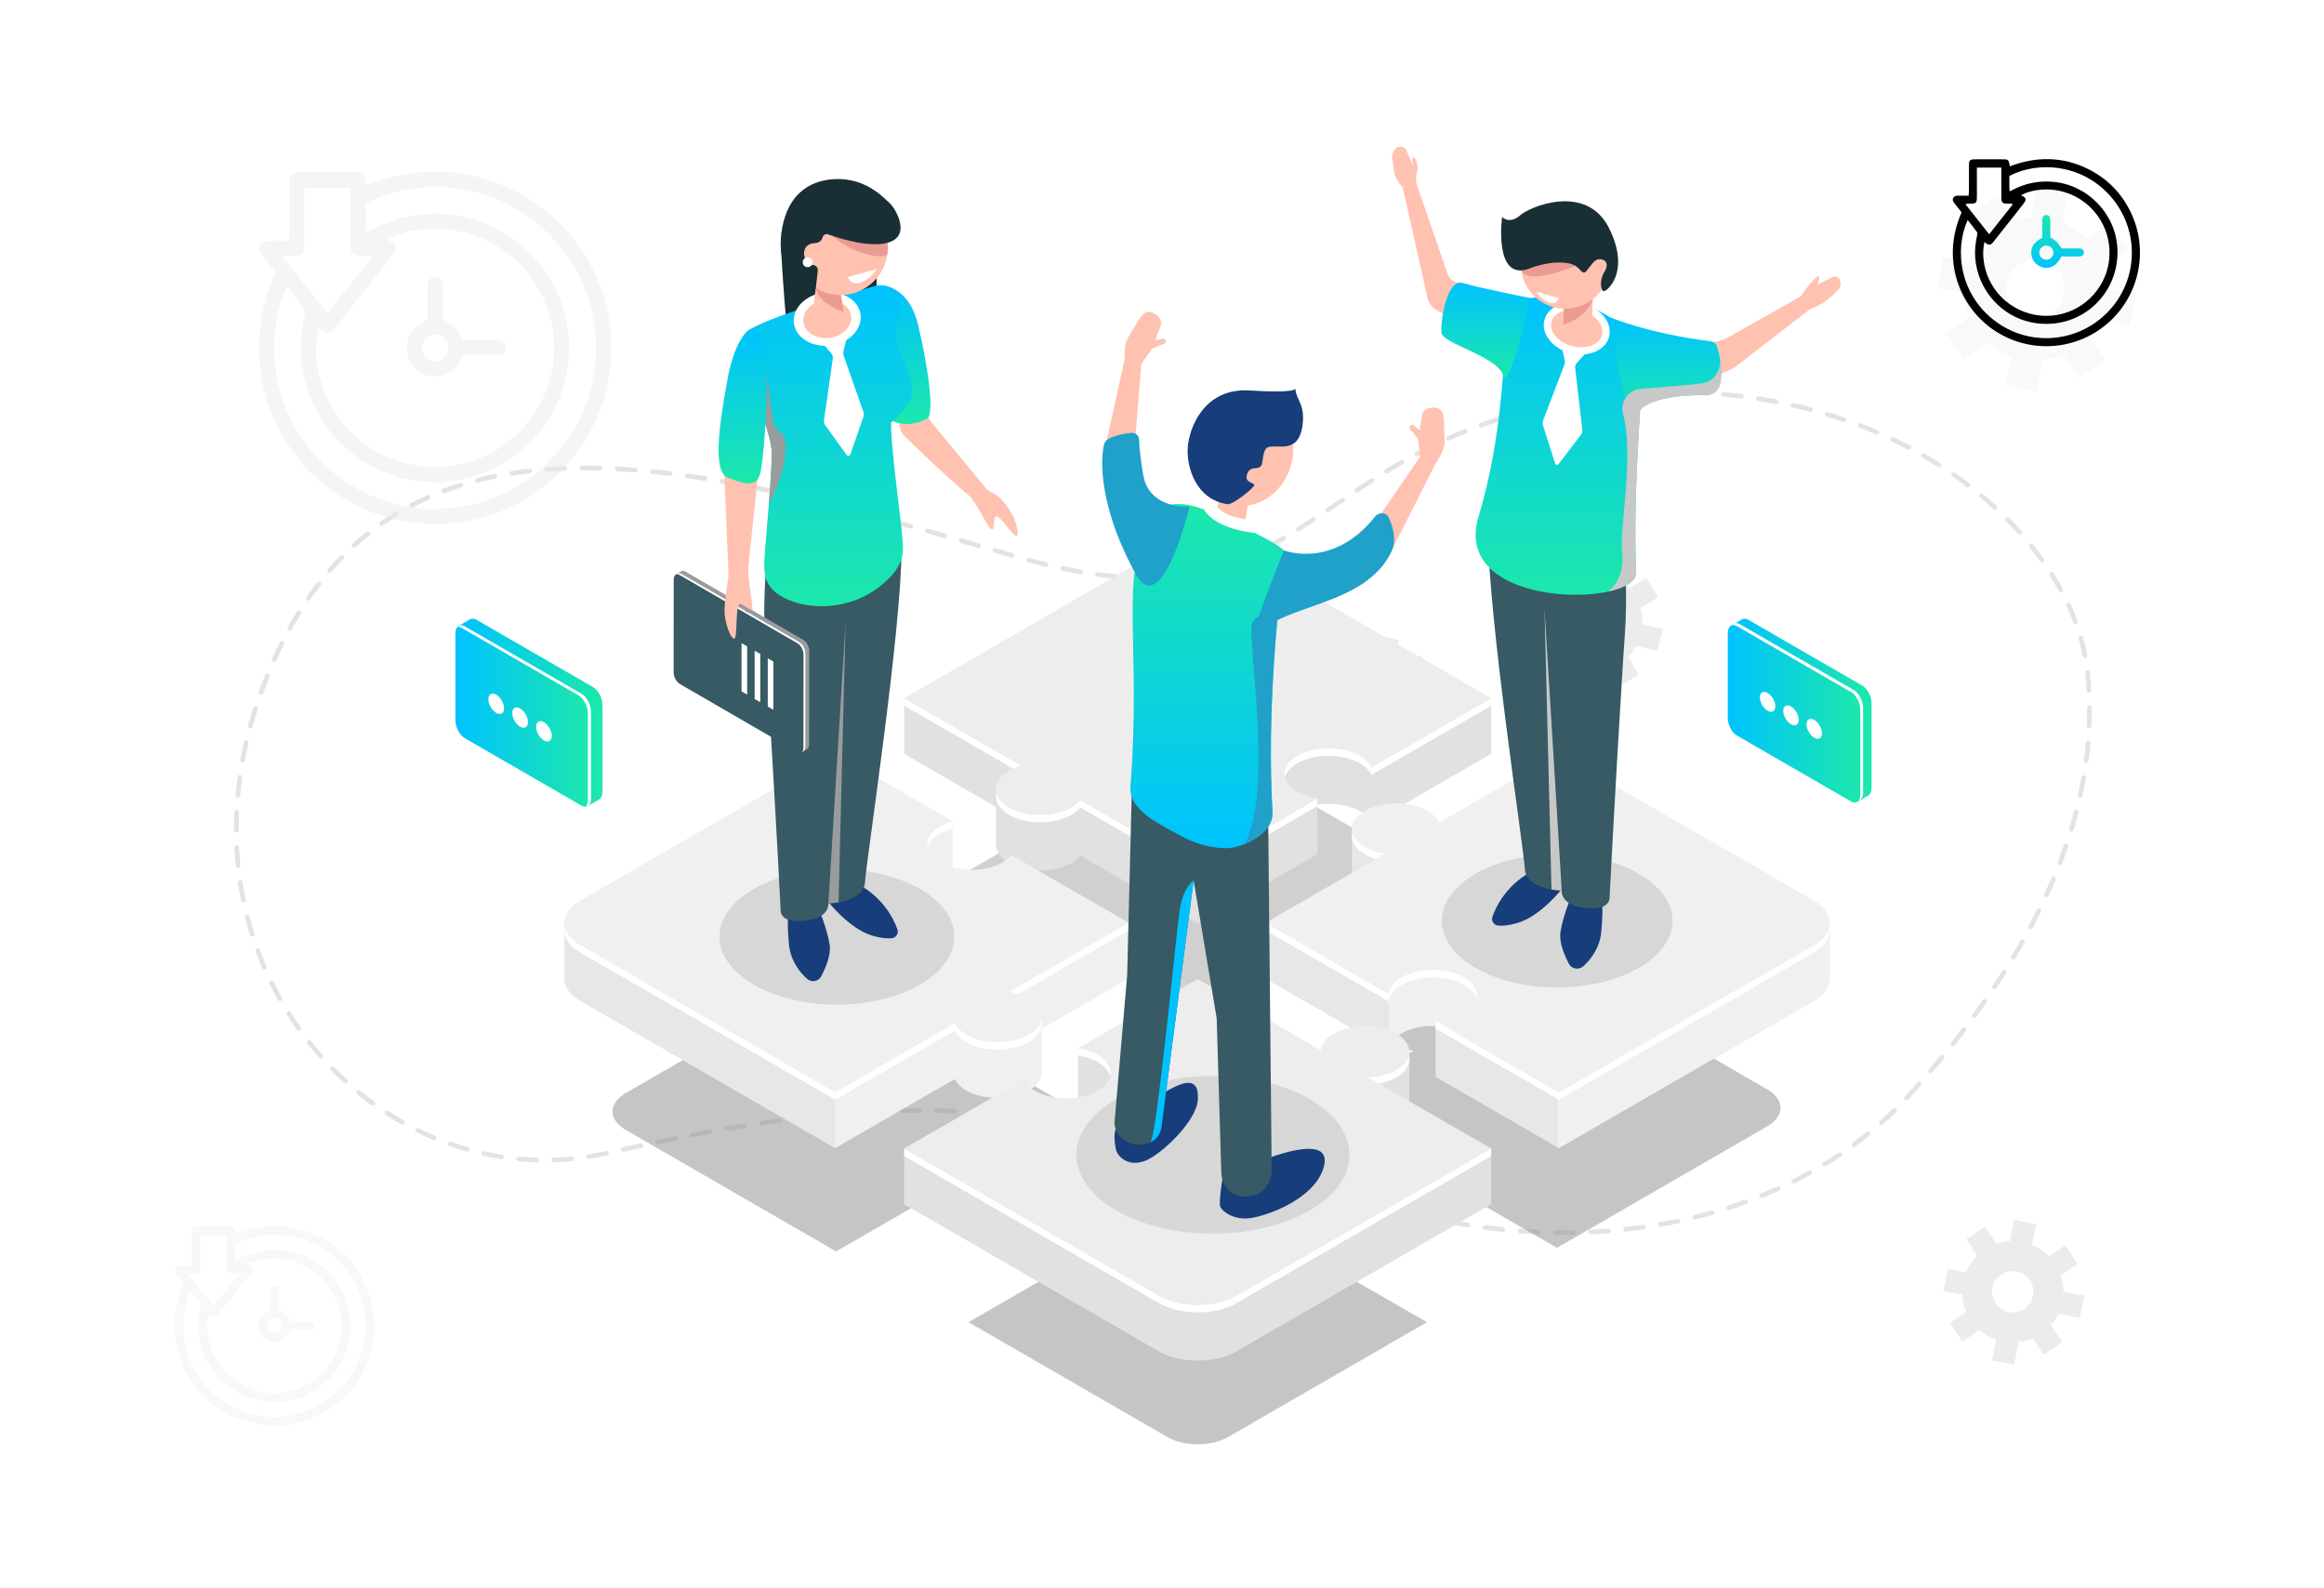 <svg xmlns="http://www.w3.org/2000/svg" width="745" height="509" viewBox="0 0 745 509" fill="none"><g filter="url(#filter0_d_37_6197)"><rect x="20" y="20" width="705" height="469" rx="14" fill="white" fill-opacity="0.4"></rect></g><path d="M501.43 395.83C500.47 395.83 499.5 395.82 498.56 395.81C498.15 395.8 497.82 395.46 497.82 395.05C497.83 394.64 498.16 394.31 498.57 394.31H498.58C500.46 394.34 502.4 394.34 504.32 394.31H504.33C504.74 394.31 505.07 394.64 505.08 395.05C505.09 395.46 504.76 395.8 504.34 395.81C503.37 395.82 502.39 395.83 501.43 395.83ZM493.05 395.65C493.04 395.65 493.03 395.65 493.02 395.65C491.1 395.57 489.16 395.45 487.24 395.31C486.83 395.28 486.52 394.92 486.55 394.51C486.58 394.1 486.94 393.79 487.35 393.82C489.25 393.96 491.18 394.07 493.08 394.15C493.49 394.17 493.81 394.52 493.8 394.93C493.78 395.33 493.45 395.65 493.05 395.65ZM509.84 395.64C509.44 395.64 509.11 395.33 509.09 394.92C509.07 394.51 509.39 394.16 509.81 394.14C511.72 394.05 513.65 393.94 515.54 393.79C515.95 393.76 516.31 394.07 516.35 394.48C516.38 394.89 516.07 395.25 515.66 395.29C513.75 395.44 511.81 395.55 509.88 395.64C509.86 395.64 509.85 395.64 509.84 395.64ZM481.8 394.83C481.77 394.83 481.75 394.83 481.72 394.83C479.82 394.64 477.88 394.42 475.97 394.17C475.56 394.12 475.27 393.74 475.32 393.33C475.37 392.92 475.75 392.63 476.16 392.68C478.06 392.92 479.98 393.14 481.87 393.33C482.28 393.37 482.58 393.74 482.54 394.15C482.51 394.55 482.18 394.83 481.8 394.83ZM521.09 394.78C520.71 394.78 520.39 394.5 520.35 394.11C520.31 393.7 520.6 393.33 521.02 393.28C522.92 393.07 524.84 392.84 526.72 392.57C527.13 392.51 527.51 392.8 527.57 393.21C527.63 393.62 527.34 394 526.93 394.06C525.04 394.33 523.1 394.57 521.18 394.78C521.14 394.78 521.11 394.78 521.09 394.78ZM470.61 393.4C470.57 393.4 470.53 393.4 470.49 393.39C468.6 393.1 466.68 392.77 464.79 392.42C464.38 392.35 464.11 391.95 464.19 391.55C464.26 391.14 464.66 390.87 465.06 390.95C466.94 391.29 468.85 391.62 470.73 391.91C471.14 391.97 471.42 392.36 471.36 392.77C471.3 393.14 470.98 393.4 470.61 393.4ZM532.26 393.21C531.9 393.21 531.59 392.95 531.52 392.59C531.45 392.18 531.72 391.79 532.13 391.72C534.01 391.39 535.91 391.03 537.77 390.64C538.18 390.55 538.57 390.81 538.66 391.22C538.75 391.63 538.49 392.02 538.08 392.11C536.2 392.5 534.29 392.87 532.39 393.2C532.34 393.21 532.3 393.21 532.26 393.21ZM459.52 391.38C459.47 391.38 459.42 391.37 459.37 391.36C457.5 390.97 455.6 390.55 453.72 390.1C453.32 390 453.07 389.6 453.16 389.2C453.26 388.8 453.66 388.55 454.06 388.64C455.92 389.08 457.81 389.5 459.67 389.89C460.08 389.97 460.34 390.37 460.25 390.78C460.18 391.14 459.87 391.38 459.52 391.38ZM543.29 390.9C542.95 390.9 542.65 390.67 542.56 390.33C542.46 389.93 542.71 389.52 543.11 389.42C544.97 388.96 546.83 388.47 548.66 387.95C549.06 387.84 549.47 388.07 549.59 388.47C549.7 388.87 549.47 389.28 549.07 389.4C547.23 389.92 545.34 390.42 543.47 390.88C543.41 390.89 543.35 390.9 543.29 390.9ZM448.54 388.8C448.48 388.8 448.41 388.79 448.35 388.78C446.5 388.3 444.63 387.78 442.77 387.25C442.37 387.14 442.14 386.72 442.26 386.32C442.37 385.92 442.79 385.69 443.19 385.81C445.03 386.34 446.9 386.85 448.73 387.33C449.13 387.43 449.37 387.84 449.27 388.25C449.17 388.58 448.87 388.8 448.54 388.8ZM554.15 387.83C553.83 387.83 553.54 387.63 553.44 387.31C553.31 386.92 553.53 386.49 553.92 386.37C555.74 385.79 557.57 385.16 559.35 384.51C559.74 384.37 560.17 384.57 560.31 384.96C560.45 385.35 560.25 385.78 559.86 385.92C558.06 386.57 556.22 387.2 554.38 387.8C554.3 387.82 554.22 387.83 554.15 387.83ZM437.69 385.69C437.62 385.69 437.54 385.68 437.47 385.66C435.64 385.09 433.79 384.49 431.97 383.87C431.58 383.74 431.37 383.31 431.5 382.92C431.63 382.53 432.06 382.32 432.45 382.45C434.26 383.06 436.1 383.66 437.92 384.23C438.32 384.35 438.54 384.77 438.41 385.17C438.31 385.48 438.01 385.69 437.69 385.69ZM564.75 383.99C564.45 383.99 564.17 383.81 564.05 383.52C563.89 383.14 564.08 382.7 564.46 382.54C566.23 381.82 568 381.06 569.73 380.28C570.11 380.11 570.55 380.28 570.72 380.66C570.89 381.04 570.72 381.48 570.34 381.65C568.59 382.44 566.8 383.21 565.01 383.93C564.94 383.97 564.85 383.99 564.75 383.99ZM427.01 382.08C426.93 382.08 426.84 382.07 426.76 382.04C424.95 381.4 423.12 380.76 421.32 380.14C420.93 380 420.72 379.58 420.86 379.19C420.99 378.8 421.42 378.59 421.81 378.73C423.61 379.35 425.45 379.99 427.26 380.64C427.65 380.78 427.85 381.21 427.72 381.6C427.6 381.89 427.31 382.08 427.01 382.08ZM575.03 379.35C574.75 379.35 574.49 379.2 574.36 378.93C574.18 378.56 574.33 378.11 574.7 377.92C576.41 377.07 578.12 376.17 579.78 375.26C580.14 375.06 580.6 375.19 580.8 375.55C581 375.91 580.87 376.37 580.51 376.57C578.83 377.49 577.11 378.4 575.38 379.26C575.26 379.33 575.15 379.35 575.03 379.35ZM416.34 378.41C416.26 378.41 416.18 378.4 416.1 378.37C414.27 377.76 412.43 377.15 410.63 376.57C410.24 376.44 410.02 376.02 410.15 375.63C410.28 375.24 410.7 375.02 411.09 375.15C412.89 375.73 414.74 376.34 416.57 376.95C416.96 377.08 417.17 377.51 417.04 377.9C416.95 378.21 416.66 378.41 416.34 378.41ZM405.61 374.94C405.54 374.94 405.46 374.93 405.39 374.91C403.56 374.34 401.71 373.77 399.88 373.23C399.48 373.11 399.26 372.69 399.38 372.3C399.5 371.91 399.92 371.68 400.31 371.8C402.14 372.35 404 372.92 405.83 373.49C406.23 373.61 406.45 374.03 406.32 374.43C406.23 374.73 405.93 374.94 405.61 374.94ZM584.91 373.92C584.66 373.92 584.41 373.79 584.27 373.56C584.06 373.21 584.17 372.74 584.52 372.53C586.15 371.54 587.78 370.51 589.36 369.46C589.7 369.23 590.17 369.32 590.4 369.67C590.63 370.01 590.54 370.48 590.19 370.71C588.59 371.77 586.95 372.82 585.3 373.82C585.18 373.88 585.05 373.92 584.91 373.92ZM171.99 372.57C171.98 372.57 171.98 372.57 171.97 372.57C170.04 372.51 168.1 372.4 166.18 372.22C165.77 372.18 165.46 371.82 165.5 371.4C165.54 370.99 165.9 370.68 166.32 370.72C168.21 370.9 170.12 371.01 172.02 371.07C172.43 371.08 172.76 371.43 172.75 371.84C172.72 372.25 172.39 372.57 171.99 372.57ZM177.5 372.56C177.1 372.56 176.76 372.24 176.75 371.83C176.74 371.42 177.06 371.07 177.48 371.06C179.37 371 181.29 370.87 183.18 370.69C183.59 370.65 183.96 370.95 184 371.36C184.04 371.77 183.74 372.14 183.33 372.18C181.41 372.37 179.46 372.49 177.53 372.56C177.52 372.56 177.51 372.56 177.5 372.56ZM394.81 371.7C394.74 371.7 394.67 371.69 394.6 371.67C392.74 371.14 390.88 370.61 389.06 370.11C388.66 370 388.43 369.59 388.54 369.19C388.65 368.79 389.06 368.56 389.46 368.67C391.29 369.17 393.16 369.7 395.02 370.23C395.42 370.34 395.65 370.76 395.53 371.16C395.43 371.48 395.13 371.7 394.81 371.7ZM160.78 371.55C160.74 371.55 160.7 371.55 160.66 371.54C158.76 371.25 156.84 370.89 154.96 370.47C154.56 370.38 154.3 369.98 154.39 369.58C154.48 369.18 154.88 368.92 155.28 369.01C157.13 369.42 159.02 369.77 160.89 370.06C161.3 370.12 161.58 370.51 161.52 370.92C161.47 371.28 161.15 371.55 160.78 371.55ZM188.72 371.49C188.36 371.49 188.04 371.23 187.98 370.86C187.92 370.45 188.19 370.07 188.6 370C190.47 369.7 192.36 369.34 194.22 368.92C194.62 368.83 195.03 369.08 195.12 369.49C195.21 369.89 194.96 370.3 194.55 370.39C192.66 370.81 190.74 371.18 188.84 371.48C188.8 371.49 188.76 371.49 188.72 371.49ZM199.76 369.19C199.42 369.19 199.11 368.95 199.03 368.6C198.94 368.2 199.19 367.79 199.6 367.7C201.53 367.27 203.42 366.85 205.23 366.46C205.63 366.37 206.03 366.63 206.12 367.03C206.21 367.43 205.95 367.83 205.55 367.92C203.74 368.31 201.85 368.73 199.92 369.16C199.87 369.19 199.82 369.19 199.76 369.19ZM149.78 369.15C149.71 369.15 149.64 369.14 149.58 369.12C147.73 368.6 145.87 368.01 144.04 367.36C143.65 367.22 143.44 366.79 143.58 366.4C143.72 366.01 144.15 365.8 144.54 365.94C146.33 366.57 148.17 367.15 149.99 367.67C150.39 367.78 150.62 368.2 150.51 368.6C150.41 368.93 150.11 369.15 149.78 369.15ZM383.93 368.71C383.87 368.71 383.8 368.7 383.74 368.69C381.88 368.2 380.01 367.73 378.16 367.27C377.76 367.17 377.51 366.76 377.61 366.36C377.71 365.96 378.12 365.71 378.52 365.81C380.37 366.27 382.25 366.75 384.12 367.23C384.52 367.33 384.76 367.74 384.66 368.15C384.57 368.49 384.26 368.71 383.93 368.71ZM594.3 367.67C594.07 367.67 593.84 367.56 593.69 367.36C593.45 367.03 593.52 366.56 593.85 366.31C595.39 365.18 596.92 364.01 598.4 362.82C598.72 362.56 599.19 362.61 599.45 362.93C599.71 363.25 599.66 363.72 599.34 363.98C597.85 365.18 596.3 366.37 594.74 367.51C594.61 367.62 594.45 367.67 594.3 367.67ZM210.79 366.8C210.44 366.8 210.13 366.56 210.06 366.2C209.97 365.79 210.23 365.4 210.64 365.31C212.54 364.91 214.44 364.52 216.29 364.15C216.7 364.07 217.09 364.33 217.17 364.74C217.25 365.15 216.99 365.54 216.58 365.62C214.73 365.99 212.83 366.38 210.94 366.78C210.89 366.79 210.84 366.8 210.79 366.8ZM372.98 366C372.92 366 372.87 365.99 372.81 365.98C370.93 365.54 369.04 365.11 367.2 364.71C366.8 364.62 366.54 364.22 366.63 363.82C366.72 363.42 367.12 363.16 367.52 363.25C369.37 363.65 371.27 364.08 373.15 364.52C373.55 364.61 373.8 365.02 373.71 365.42C373.63 365.76 373.32 366 372.98 366ZM139.15 365.43C139.05 365.43 138.96 365.41 138.86 365.37C137.08 364.63 135.3 363.82 133.57 362.97C133.2 362.79 133.04 362.34 133.23 361.97C133.41 361.6 133.86 361.44 134.23 361.63C135.94 362.47 137.69 363.26 139.44 363.99C139.82 364.15 140 364.59 139.84 364.97C139.72 365.25 139.44 365.43 139.15 365.43ZM221.85 364.57C221.5 364.57 221.18 364.32 221.11 363.96C221.03 363.55 221.3 363.16 221.7 363.08C223.63 362.71 225.54 362.35 227.38 362.01C227.79 361.94 228.18 362.21 228.25 362.61C228.32 363.02 228.05 363.41 227.65 363.48C225.82 363.82 223.91 364.17 221.99 364.55C221.94 364.56 221.89 364.57 221.85 364.57ZM361.96 363.59C361.91 363.59 361.86 363.58 361.81 363.57C359.92 363.19 358.02 362.81 356.16 362.46C355.75 362.38 355.48 361.99 355.56 361.58C355.64 361.17 356.03 360.91 356.44 360.98C358.3 361.33 360.21 361.7 362.11 362.09C362.52 362.17 362.78 362.57 362.7 362.97C362.63 363.34 362.31 363.59 361.96 363.59ZM232.95 362.53C232.59 362.53 232.27 362.27 232.21 361.91C232.14 361.5 232.41 361.11 232.82 361.04C234.72 360.71 236.64 360.39 238.52 360.09C238.93 360.02 239.31 360.3 239.38 360.71C239.45 361.12 239.17 361.5 238.76 361.57C236.89 361.87 234.98 362.19 233.08 362.52C233.03 362.53 232.99 362.53 232.95 362.53ZM350.88 361.5C350.84 361.5 350.79 361.5 350.75 361.49C348.87 361.17 346.96 360.85 345.07 360.56C344.66 360.5 344.38 360.11 344.44 359.7C344.5 359.29 344.89 359.01 345.3 359.07C347.19 359.36 349.11 359.68 351 360C351.41 360.07 351.68 360.46 351.61 360.87C351.55 361.24 351.24 361.5 350.88 361.5ZM244.09 360.74C243.72 360.74 243.4 360.47 243.35 360.1C243.29 359.69 243.57 359.31 243.98 359.25C245.89 358.97 247.81 358.69 249.7 358.44C250.11 358.39 250.49 358.67 250.54 359.08C250.6 359.49 250.31 359.87 249.9 359.92C248.02 360.17 246.1 360.44 244.2 360.73C244.16 360.74 244.12 360.74 244.09 360.74ZM603.09 360.6C602.88 360.6 602.68 360.51 602.53 360.35C602.26 360.04 602.28 359.57 602.59 359.29C604.02 358.02 605.43 356.71 606.78 355.39C607.08 355.1 607.55 355.11 607.84 355.4C608.13 355.7 608.13 356.17 607.83 356.46C606.46 357.8 605.03 359.13 603.58 360.41C603.44 360.54 603.26 360.6 603.09 360.6ZM129.01 360.47C128.89 360.47 128.76 360.44 128.64 360.37C126.96 359.43 125.29 358.42 123.66 357.37C123.31 357.15 123.21 356.68 123.43 356.33C123.65 355.98 124.12 355.88 124.47 356.1C126.07 357.13 127.72 358.12 129.38 359.05C129.74 359.25 129.87 359.71 129.67 360.07C129.53 360.34 129.27 360.47 129.01 360.47ZM339.74 359.76C339.71 359.76 339.67 359.76 339.64 359.75C337.74 359.49 335.82 359.24 333.94 359.01C333.53 358.96 333.24 358.59 333.29 358.18C333.34 357.77 333.71 357.48 334.12 357.53C336.01 357.76 337.94 358.01 339.85 358.28C340.26 358.34 340.55 358.72 340.49 359.13C340.43 359.49 340.1 359.76 339.74 359.76ZM255.27 359.24C254.9 359.24 254.57 358.96 254.53 358.58C254.48 358.17 254.77 357.8 255.18 357.75C257.09 357.52 259.02 357.3 260.92 357.1C261.33 357.06 261.7 357.36 261.74 357.77C261.78 358.18 261.48 358.55 261.07 358.59C259.18 358.79 257.26 359.01 255.35 359.24C255.33 359.23 255.3 359.24 255.27 359.24ZM328.54 358.4C328.51 358.4 328.49 358.4 328.46 358.4C326.55 358.2 324.63 358.02 322.73 357.85C322.32 357.81 322.01 357.45 322.05 357.04C322.09 356.63 322.45 356.33 322.86 356.36C324.76 356.52 326.7 356.71 328.61 356.91C329.02 356.95 329.32 357.32 329.28 357.73C329.24 358.12 328.92 358.4 328.54 358.4ZM266.48 358.05C266.1 358.05 265.77 357.76 265.73 357.37C265.69 356.96 266 356.59 266.41 356.56C268.32 356.39 270.26 356.23 272.17 356.09C272.58 356.06 272.94 356.37 272.97 356.78C273 357.19 272.69 357.55 272.28 357.58C270.38 357.72 268.45 357.88 266.55 358.05C266.53 358.05 266.51 358.05 266.48 358.05ZM317.3 357.43C317.28 357.43 317.27 357.43 317.25 357.43C315.34 357.3 313.41 357.18 311.51 357.09C311.1 357.07 310.78 356.72 310.8 356.3C310.82 355.89 311.17 355.57 311.59 355.59C313.5 355.69 315.44 355.8 317.36 355.93C317.77 355.96 318.09 356.32 318.06 356.73C318.02 357.13 317.69 357.43 317.3 357.43ZM277.73 357.22C277.34 357.22 277 356.91 276.98 356.51C276.96 356.1 277.27 355.74 277.69 355.72C279.61 355.61 281.56 355.52 283.46 355.44C283.87 355.43 284.22 355.75 284.24 356.16C284.26 356.57 283.93 356.92 283.52 356.94C281.62 357.01 279.69 357.11 277.78 357.22C277.76 357.22 277.75 357.22 277.73 357.22ZM306.04 356.86C306.03 356.86 306.02 356.86 306.02 356.86C304.11 356.8 302.17 356.75 300.27 356.73C299.86 356.72 299.52 356.38 299.53 355.97C299.54 355.56 299.87 355.23 300.28 355.23H300.29C302.2 355.26 304.15 355.3 306.07 355.36C306.48 355.37 306.81 355.72 306.8 356.13C306.78 356.54 306.44 356.86 306.04 356.86ZM289 356.78C288.59 356.78 288.26 356.46 288.25 356.05C288.24 355.64 288.57 355.29 288.98 355.28C290.89 355.24 292.84 355.21 294.76 355.2C295.17 355.2 295.51 355.53 295.51 355.95C295.51 356.36 295.18 356.7 294.76 356.7C292.85 356.71 290.92 356.73 289.01 356.78H289ZM119.51 354.39C119.36 354.39 119.2 354.34 119.07 354.25C117.51 353.12 115.96 351.93 114.46 350.71C114.14 350.45 114.09 349.98 114.35 349.65C114.61 349.33 115.08 349.28 115.41 349.54C116.89 350.74 118.42 351.92 119.95 353.03C120.29 353.27 120.36 353.74 120.12 354.08C119.97 354.28 119.74 354.39 119.51 354.39ZM611.15 352.71C610.97 352.71 610.79 352.64 610.64 352.51C610.34 352.23 610.32 351.75 610.6 351.45L610.83 351.2C612.13 349.78 613.42 348.35 614.68 346.93C614.95 346.62 615.43 346.59 615.74 346.87C616.05 347.14 616.08 347.62 615.8 347.93C614.54 349.35 613.24 350.8 611.93 352.22L611.69 352.48C611.55 352.63 611.35 352.71 611.15 352.71ZM110.74 347.27C110.56 347.27 110.38 347.21 110.24 347.08C108.81 345.78 107.4 344.43 106.04 343.05C105.75 342.75 105.75 342.28 106.05 341.99C106.34 341.7 106.82 341.7 107.11 342C108.45 343.36 109.84 344.69 111.24 345.97C111.55 346.25 111.57 346.72 111.29 347.03C111.15 347.19 110.95 347.27 110.74 347.27ZM618.86 344.02C618.69 344.02 618.51 343.96 618.37 343.84C618.06 343.57 618.02 343.1 618.29 342.78C619.54 341.32 620.78 339.84 621.99 338.38C622.25 338.06 622.73 338.01 623.05 338.28C623.37 338.54 623.41 339.02 623.15 339.34C621.94 340.81 620.69 342.3 619.43 343.76C619.28 343.94 619.07 344.02 618.86 344.02ZM102.81 339.24C102.6 339.24 102.4 339.15 102.25 338.99C100.97 337.54 99.71 336.04 98.51 334.53C98.25 334.21 98.31 333.73 98.63 333.48C98.95 333.22 99.43 333.28 99.68 333.6C100.86 335.09 102.1 336.57 103.36 338C103.63 338.31 103.61 338.78 103.3 339.06C103.16 339.17 102.99 339.24 102.81 339.24ZM626.04 335.33C625.88 335.33 625.71 335.28 625.57 335.17C625.25 334.91 625.19 334.44 625.45 334.12C626.65 332.61 627.84 331.09 628.99 329.59C629.24 329.26 629.71 329.2 630.04 329.45C630.37 329.7 630.43 330.17 630.18 330.5C629.03 332.01 627.83 333.54 626.62 335.06C626.48 335.24 626.26 335.33 626.04 335.33ZM95.79 330.4C95.56 330.4 95.32 330.29 95.18 330.08C94.07 328.51 92.98 326.89 91.95 325.26C91.73 324.91 91.83 324.45 92.18 324.23C92.53 324.01 92.99 324.11 93.21 324.46C94.23 326.07 95.3 327.67 96.4 329.21C96.64 329.55 96.56 330.02 96.22 330.26C96.09 330.35 95.94 330.4 95.79 330.4ZM632.89 326.37C632.74 326.37 632.58 326.32 632.45 326.22C632.12 325.98 632.04 325.51 632.29 325.17C633.43 323.61 634.56 322.04 635.64 320.49C635.88 320.15 636.35 320.07 636.68 320.31C637.02 320.55 637.1 321.02 636.86 321.35C635.77 322.9 634.64 324.49 633.49 326.05C633.35 326.26 633.12 326.37 632.89 326.37ZM89.76 320.87C89.5 320.87 89.24 320.73 89.11 320.49C88.17 318.81 87.26 317.08 86.4 315.35C86.22 314.98 86.37 314.53 86.74 314.35C87.11 314.17 87.56 314.32 87.74 314.69C88.58 316.4 89.48 318.1 90.41 319.75C90.61 320.11 90.48 320.57 90.12 320.77C90.01 320.84 89.88 320.87 89.76 320.87ZM639.37 317.13C639.23 317.13 639.08 317.09 638.95 317C638.61 316.77 638.51 316.3 638.74 315.96C639.81 314.36 640.87 312.74 641.88 311.14C642.1 310.79 642.57 310.69 642.91 310.91C643.26 311.13 643.36 311.6 643.14 311.94C642.12 313.55 641.06 315.18 639.98 316.79C639.85 317.01 639.61 317.13 639.37 317.13ZM84.76 310.77C84.47 310.77 84.19 310.6 84.07 310.32C83.31 308.55 82.58 306.74 81.92 304.93C81.78 304.54 81.98 304.11 82.36 303.97C82.75 303.83 83.18 304.03 83.32 304.41C83.98 306.19 84.69 307.98 85.45 309.73C85.61 310.11 85.44 310.55 85.06 310.72C84.96 310.75 84.86 310.77 84.76 310.77ZM645.42 307.6C645.29 307.6 645.16 307.57 645.03 307.49C644.68 307.28 644.56 306.82 644.77 306.46C645.76 304.81 646.73 303.14 647.67 301.49C647.87 301.13 648.33 301 648.69 301.21C649.05 301.41 649.18 301.87 648.97 302.23C648.03 303.89 647.05 305.57 646.05 307.23C645.92 307.47 645.67 307.6 645.42 307.6ZM80.84 300.2C80.52 300.2 80.22 299.99 80.12 299.67C79.55 297.84 79.01 295.96 78.53 294.09C78.43 293.69 78.67 293.28 79.07 293.18C79.47 293.08 79.88 293.32 79.98 293.72C80.45 295.56 80.98 297.42 81.55 299.23C81.67 299.63 81.45 300.05 81.06 300.17C80.99 300.19 80.92 300.2 80.84 300.2ZM650.98 297.77C650.86 297.77 650.74 297.74 650.63 297.68C650.26 297.49 650.13 297.03 650.32 296.67C651.22 294.97 652.1 293.25 652.94 291.55C653.12 291.18 653.57 291.03 653.94 291.21C654.31 291.39 654.46 291.84 654.28 292.21C653.44 293.92 652.55 295.65 651.64 297.37C651.51 297.63 651.25 297.77 650.98 297.77ZM78.03 289.28C77.68 289.28 77.37 289.03 77.3 288.68C76.92 286.8 76.58 284.88 76.29 282.97C76.23 282.56 76.51 282.18 76.92 282.12C77.33 282.06 77.71 282.34 77.77 282.75C78.05 284.63 78.39 286.53 78.77 288.39C78.85 288.8 78.59 289.19 78.18 289.27C78.13 289.28 78.08 289.28 78.03 289.28ZM655.99 287.65C655.89 287.65 655.78 287.63 655.68 287.58C655.3 287.41 655.14 286.96 655.31 286.59C656.11 284.84 656.89 283.07 657.62 281.33C657.78 280.95 658.22 280.77 658.6 280.93C658.98 281.09 659.16 281.53 659 281.91C658.26 283.67 657.48 285.46 656.67 287.22C656.54 287.49 656.27 287.65 655.99 287.65ZM76.34 278.14C75.96 278.14 75.63 277.85 75.59 277.47C75.4 275.56 75.25 273.61 75.15 271.69C75.13 271.28 75.45 270.92 75.86 270.9C76.28 270.88 76.63 271.2 76.65 271.61C76.75 273.51 76.89 275.43 77.08 277.32C77.12 277.73 76.82 278.1 76.41 278.14C76.39 278.13 76.36 278.14 76.34 278.14ZM660.36 277.25C660.27 277.25 660.18 277.23 660.09 277.2C659.7 277.05 659.51 276.62 659.66 276.23C660.34 274.44 661 272.62 661.61 270.83C661.74 270.44 662.17 270.23 662.56 270.36C662.95 270.49 663.16 270.92 663.03 271.31C662.41 273.12 661.75 274.95 661.06 276.76C660.95 277.06 660.66 277.25 660.36 277.25ZM75.75 266.88C75.34 266.88 75 266.55 75 266.13V265.72C75 263.94 75.04 262.12 75.12 260.33C75.14 259.92 75.49 259.6 75.9 259.61C76.31 259.63 76.63 259.98 76.62 260.39C76.54 262.16 76.5 263.95 76.5 265.71V266.11C76.5 266.54 76.17 266.88 75.75 266.88ZM664.01 266.57C663.94 266.57 663.87 266.56 663.79 266.54C663.39 266.42 663.17 266 663.29 265.61C663.84 263.77 664.37 261.91 664.84 260.09C664.94 259.69 665.35 259.45 665.75 259.55C666.15 259.65 666.39 260.06 666.29 260.46C665.81 262.31 665.28 264.18 664.72 266.04C664.63 266.36 664.33 266.57 664.01 266.57ZM666.85 255.65C666.8 255.65 666.74 255.64 666.69 255.63C666.29 255.54 666.03 255.14 666.12 254.74C666.53 252.87 666.9 250.98 667.22 249.11C667.29 248.7 667.68 248.43 668.09 248.5C668.5 248.57 668.77 248.96 668.7 249.37C668.37 251.26 668 253.17 667.59 255.06C667.51 255.41 667.2 255.65 666.85 255.65ZM76.25 255.61C76.23 255.61 76.2 255.61 76.18 255.61C75.77 255.57 75.46 255.21 75.5 254.8C75.67 252.89 75.9 250.95 76.16 249.03C76.22 248.62 76.6 248.33 77.01 248.39C77.42 248.45 77.71 248.83 77.65 249.24C77.39 251.13 77.17 253.05 77 254.94C76.96 255.32 76.63 255.61 76.25 255.61ZM668.79 244.54C668.76 244.54 668.73 244.54 668.69 244.53C668.28 244.48 667.99 244.1 668.04 243.69C668.29 241.8 668.49 239.88 668.65 238C668.68 237.59 669.04 237.28 669.46 237.32C669.87 237.35 670.18 237.72 670.14 238.13C669.98 240.04 669.77 241.98 669.52 243.89C669.48 244.26 669.16 244.54 668.79 244.54ZM77.78 244.43C77.74 244.43 77.69 244.43 77.64 244.42C77.23 244.35 76.96 243.96 77.04 243.55C77.38 241.67 77.78 239.76 78.21 237.87C78.3 237.47 78.7 237.21 79.11 237.31C79.51 237.4 79.77 237.8 79.67 238.21C79.24 240.07 78.86 241.96 78.52 243.83C78.45 244.18 78.13 244.43 77.78 244.43ZM80.27 233.44C80.2 233.44 80.14 233.43 80.07 233.41C79.67 233.3 79.43 232.89 79.54 232.49C80.04 230.64 80.59 228.77 81.18 226.93C81.31 226.54 81.73 226.32 82.12 226.44C82.51 226.57 82.73 226.99 82.61 227.38C82.03 229.2 81.49 231.05 80.99 232.88C80.9 233.22 80.6 233.44 80.27 233.44ZM669.74 233.32C669.73 233.32 669.72 233.32 669.71 233.32C669.3 233.3 668.97 232.95 668.99 232.54C669.05 230.97 669.08 229.38 669.08 227.81C669.08 227.48 669.08 227.14 669.08 226.81C669.08 226.4 669.41 226.06 669.82 226.05C669.82 226.05 669.82 226.05 669.83 226.05C670.24 226.05 670.58 226.38 670.58 226.79C670.58 227.13 670.58 227.47 670.58 227.8C670.58 229.38 670.55 230.99 670.48 232.59C670.48 233 670.15 233.32 669.74 233.32ZM83.67 222.68C83.59 222.68 83.5 222.67 83.42 222.64C83.03 222.5 82.83 222.07 82.97 221.68C83.62 219.88 84.31 218.06 85.04 216.27C85.2 215.89 85.63 215.7 86.02 215.86C86.4 216.02 86.59 216.45 86.43 216.84C85.71 218.62 85.02 220.42 84.38 222.2C84.26 222.49 83.97 222.68 83.67 222.68ZM669.66 222.04C669.26 222.04 668.93 221.73 668.91 221.33C668.85 220.18 668.76 219.01 668.67 217.85C668.62 217.26 668.57 216.67 668.51 216.09C668.5 215.93 668.48 215.77 668.46 215.62C668.42 215.21 668.72 214.84 669.13 214.8C669.55 214.76 669.91 215.06 669.95 215.47C669.97 215.63 669.98 215.79 670 215.96C670.05 216.55 670.11 217.15 670.16 217.74C670.26 218.91 670.34 220.09 670.41 221.26C670.43 221.67 670.12 222.03 669.7 222.05C669.69 222.04 669.67 222.04 669.66 222.04ZM87.88 212.22C87.78 212.22 87.67 212.2 87.57 212.15C87.19 211.98 87.02 211.54 87.19 211.16C87.98 209.38 88.82 207.62 89.66 205.92C89.84 205.55 90.29 205.4 90.67 205.58C91.04 205.76 91.19 206.21 91.01 206.59C90.17 208.27 89.35 210.02 88.56 211.78C88.44 212.06 88.17 212.22 87.88 212.22ZM668.4 210.84C668.05 210.84 667.73 210.59 667.66 210.23C667.3 208.4 666.85 206.54 666.32 204.69C666.21 204.29 666.43 203.88 666.83 203.76C667.23 203.64 667.64 203.87 667.76 204.27C668.3 206.16 668.77 208.06 669.13 209.93C669.21 210.34 668.94 210.73 668.54 210.81C668.5 210.84 668.45 210.84 668.4 210.84ZM92.9 202.13C92.78 202.13 92.65 202.1 92.54 202.04C92.18 201.84 92.05 201.38 92.25 201.02C93.19 199.32 94.17 197.63 95.17 196.01C95.39 195.66 95.85 195.55 96.2 195.77C96.55 195.99 96.66 196.45 96.44 196.8C95.45 198.4 94.48 200.06 93.55 201.74C93.42 201.99 93.16 202.13 92.9 202.13ZM665.31 200.01C665.01 200.01 664.72 199.82 664.61 199.52C663.95 197.77 663.21 196 662.4 194.26C662.23 193.88 662.39 193.44 662.77 193.26C663.15 193.09 663.59 193.25 663.77 193.63C664.59 195.41 665.35 197.21 666.02 199C666.17 199.39 665.97 199.82 665.58 199.97C665.49 200 665.4 200.01 665.31 200.01ZM98.81 192.53C98.66 192.53 98.52 192.49 98.39 192.4C98.05 192.17 97.96 191.7 98.2 191.36C99.3 189.76 100.45 188.18 101.62 186.67C101.87 186.34 102.34 186.28 102.67 186.53C103 186.78 103.06 187.25 102.81 187.58C101.66 189.07 100.53 190.62 99.44 192.2C99.29 192.42 99.05 192.53 98.81 192.53ZM660.6 189.77C660.33 189.77 660.08 189.63 659.94 189.38C659.04 187.73 658.06 186.08 657.04 184.46C656.82 184.11 656.92 183.65 657.27 183.43C657.62 183.21 658.08 183.31 658.3 183.66C659.34 185.31 660.34 186.99 661.25 188.67C661.45 189.03 661.32 189.49 660.95 189.69C660.84 189.74 660.72 189.77 660.6 189.77ZM366.84 185.91C365.59 185.91 364.31 185.89 363.03 185.84C362.62 185.82 362.29 185.48 362.31 185.06C362.33 184.65 362.68 184.32 363.09 184.34C365.03 184.41 366.96 184.43 368.81 184.39C369.23 184.39 369.57 184.71 369.58 185.12C369.59 185.53 369.26 185.88 368.85 185.89C368.19 185.9 367.51 185.91 366.84 185.91ZM374.32 185.61C373.93 185.61 373.61 185.31 373.57 184.92C373.54 184.51 373.84 184.14 374.26 184.11C376.17 183.95 378.07 183.73 379.92 183.45C380.33 183.39 380.71 183.67 380.77 184.08C380.83 184.49 380.55 184.87 380.14 184.93C378.26 185.22 376.32 185.44 374.38 185.6C374.37 185.61 374.35 185.61 374.32 185.61ZM357.56 185.5C357.54 185.5 357.52 185.5 357.49 185.5C355.61 185.34 353.67 185.12 351.73 184.86C351.32 184.81 351.03 184.43 351.09 184.02C351.14 183.61 351.52 183.32 351.93 183.38C353.85 183.64 355.77 183.85 357.63 184.01C358.04 184.05 358.35 184.41 358.31 184.82C358.27 185.2 357.94 185.5 357.56 185.5ZM346.38 184.02C346.34 184.02 346.29 184.02 346.25 184.01C344.4 183.69 342.48 183.32 340.56 182.92C340.15 182.83 339.9 182.44 339.98 182.03C340.07 181.62 340.46 181.36 340.87 181.45C342.77 181.85 344.67 182.22 346.51 182.53C346.92 182.6 347.19 182.99 347.12 183.4C347.05 183.76 346.74 184.02 346.38 184.02ZM385.44 183.93C385.1 183.93 384.79 183.69 384.71 183.34C384.62 182.94 384.87 182.53 385.28 182.44C387.12 182.03 388.97 181.54 390.79 180.99C391.19 180.87 391.61 181.09 391.73 181.49C391.85 181.89 391.63 182.31 391.23 182.43C389.38 182.99 387.49 183.49 385.62 183.91C385.55 183.92 385.5 183.93 385.44 183.93ZM105.69 183.61C105.52 183.61 105.34 183.55 105.2 183.43C104.89 183.16 104.85 182.69 105.12 182.37C106.39 180.9 107.71 179.46 109.05 178.09C109.34 177.79 109.81 177.79 110.11 178.08C110.41 178.37 110.41 178.84 110.12 179.14C108.8 180.49 107.5 181.9 106.25 183.35C106.11 183.52 105.9 183.61 105.69 183.61ZM335.34 181.71C335.28 181.71 335.22 181.7 335.16 181.69C333.33 181.25 331.45 180.76 329.56 180.25C329.16 180.14 328.92 179.73 329.03 179.33C329.14 178.93 329.55 178.69 329.95 178.8C331.83 179.31 333.7 179.79 335.51 180.23C335.91 180.33 336.16 180.73 336.06 181.14C335.98 181.48 335.68 181.71 335.34 181.71ZM396.21 180.69C395.91 180.69 395.62 180.51 395.51 180.21C395.36 179.82 395.56 179.39 395.95 179.24C397.69 178.58 399.46 177.84 401.21 177.04C401.59 176.87 402.03 177.03 402.2 177.41C402.37 177.79 402.21 178.23 401.83 178.4C400.04 179.21 398.24 179.97 396.48 180.64C396.39 180.67 396.3 180.69 396.21 180.69ZM654.58 180.24C654.35 180.24 654.12 180.13 653.97 179.93C652.87 178.4 651.71 176.87 650.5 175.38C650.24 175.06 650.29 174.59 650.61 174.33C650.93 174.07 651.4 174.12 651.66 174.44C652.88 175.95 654.07 177.51 655.18 179.06C655.42 179.4 655.34 179.87 655.01 180.11C654.89 180.19 654.74 180.24 654.58 180.24ZM324.46 178.77C324.39 178.77 324.32 178.76 324.25 178.74C322.41 178.21 320.56 177.67 318.72 177.14C318.32 177.02 318.09 176.61 318.21 176.21C318.33 175.81 318.74 175.58 319.14 175.7C320.99 176.24 322.83 176.77 324.67 177.3C325.07 177.41 325.3 177.83 325.18 178.23C325.08 178.56 324.78 178.77 324.46 178.77ZM406.45 176.05C406.18 176.05 405.92 175.9 405.78 175.65C405.59 175.28 405.73 174.83 406.1 174.64C407.73 173.78 409.37 172.88 411.11 171.86C411.47 171.65 411.93 171.77 412.14 172.13C412.35 172.49 412.23 172.95 411.87 173.16C410.11 174.18 408.46 175.1 406.8 175.97C406.69 176.02 406.57 176.05 406.45 176.05ZM313.63 175.64C313.56 175.64 313.49 175.63 313.42 175.61C311.58 175.08 309.73 174.54 307.88 174.01C307.48 173.9 307.25 173.48 307.37 173.08C307.48 172.68 307.9 172.45 308.3 172.57C310.15 173.1 311.99 173.64 313.84 174.17C314.24 174.29 314.47 174.7 314.35 175.1C314.25 175.42 313.95 175.64 313.63 175.64ZM113.55 175.54C113.35 175.54 113.14 175.46 112.99 175.29C112.71 174.98 112.74 174.51 113.04 174.23C114.47 172.93 115.96 171.67 117.47 170.47C117.79 170.21 118.27 170.27 118.52 170.59C118.78 170.91 118.72 171.39 118.4 171.64C116.92 172.82 115.46 174.06 114.05 175.34C113.91 175.48 113.73 175.54 113.55 175.54ZM302.79 172.51C302.72 172.51 302.65 172.5 302.58 172.48C300.73 171.95 298.89 171.42 297.04 170.9C296.64 170.79 296.41 170.37 296.52 169.97C296.63 169.57 297.05 169.34 297.45 169.45C299.3 169.97 301.15 170.5 303 171.03C303.4 171.14 303.63 171.56 303.51 171.96C303.42 172.3 303.12 172.51 302.79 172.51ZM647.51 171.46C647.3 171.46 647.1 171.38 646.95 171.21C645.69 169.81 644.37 168.41 643.02 167.05C642.73 166.76 642.73 166.28 643.02 165.99C643.31 165.7 643.79 165.7 644.08 165.99C645.45 167.37 646.79 168.79 648.07 170.21C648.35 170.52 648.32 170.99 648.01 171.27C647.87 171.39 647.69 171.46 647.51 171.46ZM416.2 170.4C415.95 170.4 415.71 170.28 415.56 170.05C415.34 169.7 415.45 169.24 415.8 169.02C417.29 168.08 418.87 167.06 420.63 165.91C420.98 165.68 421.44 165.78 421.67 166.12C421.9 166.47 421.8 166.93 421.46 167.16C419.69 168.32 418.11 169.35 416.61 170.29C416.47 170.36 416.34 170.4 416.2 170.4ZM291.94 169.44C291.87 169.44 291.81 169.43 291.74 169.41C289.89 168.89 288.04 168.38 286.18 167.87C285.78 167.76 285.55 167.35 285.66 166.95C285.77 166.55 286.18 166.32 286.58 166.43C288.43 166.94 290.29 167.46 292.14 167.97C292.54 168.08 292.77 168.5 292.66 168.89C292.56 169.22 292.26 169.44 291.94 169.44ZM122.37 168.52C122.13 168.52 121.9 168.41 121.75 168.2C121.51 167.86 121.6 167.39 121.94 167.16C123.52 166.06 125.16 165 126.81 164C127.17 163.79 127.63 163.9 127.84 164.25C128.05 164.6 127.94 165.07 127.59 165.28C125.96 166.26 124.35 167.31 122.8 168.39C122.66 168.48 122.51 168.52 122.37 168.52ZM281.05 166.44C280.99 166.44 280.92 166.43 280.85 166.41C278.96 165.9 277.09 165.4 275.28 164.92C274.88 164.81 274.64 164.4 274.75 164C274.86 163.6 275.27 163.36 275.67 163.47C277.48 163.95 279.36 164.45 281.25 164.96C281.65 165.07 281.89 165.48 281.78 165.88C281.69 166.22 281.38 166.44 281.05 166.44ZM425.62 164.21C425.38 164.21 425.14 164.09 425 163.88C424.77 163.54 424.86 163.07 425.2 162.84C426.12 162.22 427.05 161.59 427.99 160.95L429.97 159.61C430.31 159.38 430.78 159.47 431.01 159.81C431.24 160.15 431.15 160.62 430.81 160.85L428.83 162.19C427.89 162.82 426.96 163.45 426.04 164.08C425.91 164.17 425.77 164.21 425.62 164.21ZM270.13 163.57C270.07 163.57 270.01 163.56 269.94 163.55C268.05 163.07 266.17 162.59 264.35 162.14C263.95 162.04 263.7 161.63 263.8 161.23C263.9 160.83 264.31 160.58 264.71 160.68C266.54 161.13 268.42 161.61 270.31 162.09C270.71 162.19 270.95 162.6 270.85 163C270.77 163.34 270.47 163.57 270.13 163.57ZM639.57 163.45C639.39 163.45 639.21 163.39 639.06 163.25C637.67 161.98 636.21 160.71 634.74 159.49C634.42 159.23 634.38 158.75 634.64 158.43C634.9 158.11 635.38 158.07 635.7 158.33C637.19 159.57 638.66 160.85 640.07 162.14C640.38 162.42 640.4 162.89 640.12 163.2C639.97 163.37 639.77 163.45 639.57 163.45ZM132 162.69C131.73 162.69 131.47 162.54 131.33 162.29C131.14 161.92 131.28 161.47 131.65 161.28C133.35 160.39 135.11 159.54 136.88 158.76C137.26 158.59 137.7 158.76 137.87 159.14C138.04 159.52 137.87 159.96 137.49 160.13C135.75 160.9 134.02 161.74 132.34 162.61C132.23 162.66 132.12 162.69 132 162.69ZM259.16 160.85C259.1 160.85 259.04 160.84 258.98 160.83C257.08 160.38 255.19 159.93 253.36 159.52C252.96 159.43 252.7 159.03 252.8 158.62C252.89 158.22 253.29 157.96 253.7 158.06C255.53 158.48 257.43 158.92 259.33 159.38C259.73 159.48 259.98 159.88 259.89 160.28C259.81 160.62 259.5 160.85 259.16 160.85ZM248.16 158.33C248.11 158.33 248.05 158.32 248 158.31C246.1 157.9 244.2 157.5 242.37 157.12C241.96 157.04 241.7 156.64 241.79 156.23C241.87 155.82 242.27 155.56 242.68 155.65C244.52 156.03 246.42 156.43 248.33 156.84C248.73 156.93 248.99 157.33 248.9 157.73C248.81 158.09 248.5 158.33 248.16 158.33ZM142.29 158.1C141.99 158.1 141.7 157.91 141.59 157.61C141.44 157.22 141.64 156.79 142.03 156.64C143.82 155.97 145.67 155.33 147.52 154.75C147.92 154.63 148.34 154.85 148.46 155.24C148.58 155.64 148.36 156.06 147.97 156.18C146.14 156.75 144.32 157.38 142.56 158.04C142.47 158.08 142.38 158.1 142.29 158.1ZM434.97 157.91C434.73 157.91 434.49 157.79 434.34 157.58C434.11 157.24 434.2 156.77 434.55 156.54C436.29 155.38 437.87 154.35 439.38 153.38C439.73 153.16 440.19 153.26 440.42 153.61C440.64 153.96 440.54 154.42 440.19 154.65C438.69 155.61 437.12 156.64 435.38 157.8C435.25 157.87 435.11 157.91 434.97 157.91ZM630.9 156.23C630.74 156.23 630.58 156.18 630.45 156.08C628.94 154.93 627.38 153.8 625.81 152.72C625.47 152.48 625.38 152.02 625.62 151.68C625.86 151.34 626.32 151.25 626.66 151.49C628.25 152.59 629.83 153.73 631.35 154.89C631.68 155.14 631.74 155.61 631.49 155.94C631.35 156.13 631.13 156.23 630.9 156.23ZM237.1 156.07C237.05 156.07 237.01 156.07 236.96 156.06C235.06 155.7 233.15 155.35 231.3 155.02C230.89 154.95 230.62 154.56 230.69 154.15C230.76 153.74 231.15 153.47 231.56 153.54C233.42 153.87 235.33 154.22 237.24 154.58C237.65 154.66 237.91 155.05 237.84 155.46C237.77 155.82 237.45 156.07 237.1 156.07ZM153.05 154.72C152.72 154.72 152.41 154.49 152.32 154.16C152.22 153.76 152.46 153.35 152.86 153.25C154.7 152.78 156.6 152.34 158.51 151.95C158.92 151.87 159.31 152.13 159.39 152.54C159.47 152.95 159.21 153.34 158.8 153.42C156.91 153.8 155.04 154.23 153.22 154.7C153.17 154.71 153.11 154.72 153.05 154.72ZM225.99 154.12C225.95 154.12 225.91 154.12 225.87 154.11C223.96 153.8 222.04 153.52 220.18 153.25C219.77 153.19 219.48 152.81 219.54 152.4C219.6 151.99 219.98 151.7 220.39 151.76C222.26 152.02 224.18 152.31 226.11 152.62C226.52 152.69 226.8 153.07 226.73 153.48C226.67 153.85 226.35 154.12 225.99 154.12ZM214.82 152.53C214.79 152.53 214.76 152.53 214.73 152.52C212.8 152.28 210.88 152.07 209.02 151.88C208.61 151.84 208.31 151.47 208.35 151.06C208.39 150.65 208.76 150.35 209.17 150.39C211.04 150.58 212.98 150.79 214.92 151.03C215.33 151.08 215.62 151.45 215.57 151.87C215.52 152.25 215.19 152.53 214.82 152.53ZM164.09 152.46C163.73 152.46 163.41 152.2 163.35 151.83C163.29 151.42 163.57 151.04 163.97 150.97C165.85 150.68 167.78 150.42 169.72 150.2C170.13 150.15 170.5 150.45 170.55 150.86C170.6 151.27 170.3 151.64 169.89 151.69C167.97 151.91 166.06 152.16 164.21 152.45C164.17 152.46 164.13 152.46 164.09 152.46ZM444.46 151.82C444.21 151.82 443.96 151.69 443.82 151.46C443.6 151.11 443.71 150.64 444.07 150.43C445.75 149.4 447.42 148.41 449.04 147.48C449.4 147.27 449.86 147.4 450.06 147.76C450.27 148.12 450.14 148.58 449.78 148.78C448.17 149.7 446.51 150.69 444.84 151.71C444.72 151.79 444.59 151.82 444.46 151.82ZM203.6 151.4C203.58 151.4 203.56 151.4 203.54 151.4C201.61 151.25 199.68 151.12 197.81 151.02C197.4 151 197.08 150.65 197.1 150.23C197.12 149.82 197.47 149.5 197.89 149.52C199.78 149.62 201.72 149.75 203.66 149.9C204.07 149.93 204.38 150.29 204.35 150.71C204.31 151.1 203.98 151.4 203.6 151.4ZM175.3 151.18C174.91 151.18 174.58 150.88 174.55 150.49C174.52 150.08 174.83 149.72 175.24 149.69C177.13 149.55 179.07 149.44 181.02 149.37C181.43 149.36 181.78 149.68 181.8 150.09C181.82 150.5 181.49 150.85 181.08 150.87C179.15 150.94 177.22 151.05 175.35 151.19C175.33 151.18 175.31 151.18 175.3 151.18ZM192.33 150.81C192.32 150.81 192.32 150.81 192.31 150.81C190.38 150.76 188.45 150.74 186.57 150.75C186.16 150.75 185.82 150.42 185.82 150C185.82 149.59 186.15 149.25 186.57 149.25C188.47 149.24 190.41 149.26 192.36 149.31C192.77 149.32 193.1 149.66 193.09 150.08C193.07 150.48 192.74 150.81 192.33 150.81ZM621.64 149.81C621.5 149.81 621.36 149.77 621.24 149.69C619.64 148.68 617.99 147.68 616.33 146.73C615.97 146.52 615.85 146.06 616.05 145.71C616.26 145.35 616.71 145.23 617.07 145.43C618.74 146.39 620.41 147.4 622.03 148.43C622.38 148.65 622.48 149.11 622.26 149.46C622.13 149.68 621.88 149.81 621.64 149.81ZM454.23 146.21C453.96 146.21 453.7 146.07 453.57 145.81C453.37 145.44 453.51 144.99 453.88 144.8C455.59 143.89 457.32 143 459.03 142.16C459.4 141.98 459.85 142.13 460.03 142.5C460.21 142.87 460.06 143.32 459.69 143.5C458 144.33 456.28 145.21 454.59 146.12C454.47 146.18 454.35 146.21 454.23 146.21ZM611.87 144.17C611.75 144.17 611.63 144.14 611.52 144.08C609.84 143.2 608.11 142.34 606.39 141.52C606.02 141.34 605.86 140.9 606.03 140.52C606.2 140.14 606.65 139.99 607.03 140.16C608.77 140.99 610.52 141.86 612.22 142.75C612.59 142.94 612.73 143.4 612.54 143.76C612.4 144.03 612.14 144.17 611.87 144.17ZM464.34 141.24C464.05 141.24 463.78 141.07 463.66 140.8C463.49 140.42 463.66 139.98 464.04 139.81C465.79 139.02 467.58 138.26 469.36 137.54C469.74 137.38 470.18 137.57 470.34 137.95C470.5 138.33 470.31 138.77 469.93 138.93C468.17 139.64 466.39 140.4 464.66 141.18C464.55 141.22 464.44 141.24 464.34 141.24ZM601.68 139.33C601.58 139.33 601.48 139.31 601.38 139.27C599.64 138.52 597.85 137.8 596.07 137.11C595.68 136.96 595.49 136.53 595.64 136.14C595.79 135.75 596.22 135.56 596.61 135.71C598.41 136.4 600.22 137.13 601.98 137.89C602.36 138.05 602.54 138.49 602.37 138.88C602.25 139.16 601.97 139.33 601.68 139.33ZM474.78 137.01C474.47 137.01 474.19 136.82 474.08 136.52C473.94 136.13 474.14 135.7 474.53 135.56C476.33 134.91 478.17 134.28 480 133.68C480.39 133.55 480.82 133.77 480.94 134.16C481.07 134.55 480.85 134.98 480.46 135.1C478.64 135.69 476.82 136.31 475.04 136.96C474.95 137 474.87 137.01 474.78 137.01ZM591.16 135.28C591.08 135.28 591 135.27 590.92 135.24C589.12 134.62 587.29 134.03 585.46 133.48C585.06 133.36 584.84 132.94 584.96 132.55C585.08 132.15 585.5 131.93 585.89 132.05C587.73 132.61 589.59 133.2 591.4 133.83C591.79 133.96 592 134.39 591.87 134.78C591.76 135.08 591.47 135.28 591.16 135.28ZM485.5 133.55C485.17 133.55 484.87 133.34 484.78 133.01C484.67 132.61 484.9 132.2 485.3 132.08C487.13 131.56 489.01 131.06 490.89 130.59C491.29 130.49 491.7 130.73 491.8 131.14C491.9 131.54 491.65 131.95 491.25 132.05C489.39 132.51 487.53 133.01 485.71 133.53C485.64 133.54 485.57 133.55 485.5 133.55ZM580.37 132.01C580.31 132.01 580.24 132 580.18 131.98C578.34 131.5 576.47 131.04 574.61 130.61C574.21 130.52 573.95 130.12 574.04 129.71C574.13 129.31 574.53 129.05 574.94 129.14C576.82 129.56 578.71 130.03 580.57 130.52C580.97 130.63 581.21 131.04 581.1 131.44C581 131.79 580.7 132.01 580.37 132.01ZM496.43 130.82C496.08 130.82 495.77 130.58 495.7 130.23C495.61 129.83 495.87 129.43 496.28 129.34C498.14 128.94 500.05 128.56 501.95 128.21C502.35 128.14 502.75 128.41 502.82 128.81C502.89 129.22 502.62 129.61 502.22 129.68C500.33 130.03 498.44 130.4 496.59 130.8C496.54 130.81 496.48 130.82 496.43 130.82ZM569.37 129.51C569.32 129.51 569.28 129.51 569.23 129.5C567.36 129.14 565.46 128.82 563.58 128.52C563.17 128.46 562.89 128.07 562.95 127.66C563.01 127.25 563.4 126.97 563.81 127.03C565.71 127.33 567.63 127.66 569.52 128.02C569.93 128.1 570.19 128.49 570.12 128.9C570.04 129.26 569.72 129.51 569.37 129.51ZM507.51 128.78C507.15 128.78 506.83 128.51 506.77 128.14C506.71 127.73 506.99 127.35 507.4 127.28C507.72 127.23 508.04 127.18 508.36 127.13C509.95 126.89 511.55 126.67 513.13 126.48C513.54 126.43 513.92 126.72 513.97 127.13C514.02 127.54 513.73 127.92 513.32 127.97C511.75 128.17 510.16 128.38 508.59 128.62C508.27 128.67 507.95 128.72 507.64 128.76C507.59 128.78 507.55 128.78 507.51 128.78ZM558.23 127.78C558.2 127.78 558.17 127.78 558.14 127.77C556.26 127.54 554.34 127.34 552.43 127.17C552.02 127.13 551.71 126.77 551.75 126.36C551.79 125.95 552.16 125.64 552.56 125.68C554.48 125.85 556.42 126.05 558.32 126.28C558.73 126.33 559.02 126.7 558.97 127.12C558.92 127.5 558.6 127.78 558.23 127.78ZM518.7 127.38C518.32 127.38 517.99 127.09 517.95 126.7C517.91 126.29 518.21 125.92 518.62 125.88C520.54 125.69 522.48 125.54 524.39 125.41C524.8 125.38 525.16 125.7 525.19 126.11C525.22 126.52 524.9 126.88 524.49 126.91C522.6 127.04 520.67 127.19 518.77 127.38C518.75 127.38 518.73 127.38 518.7 127.38ZM546.99 126.78C546.98 126.78 546.96 126.78 546.95 126.78C545.05 126.67 543.12 126.6 541.21 126.55C540.8 126.54 540.47 126.2 540.48 125.78C540.49 125.37 540.84 125.04 541.25 125.05C543.18 125.1 545.12 125.17 547.03 125.28C547.44 125.3 547.76 125.66 547.74 126.07C547.72 126.47 547.39 126.78 546.99 126.78ZM529.96 126.63C529.56 126.63 529.23 126.31 529.21 125.91C529.19 125.5 529.52 125.15 529.93 125.13C531.86 125.06 533.8 125.02 535.72 125C536.13 125 536.47 125.33 536.47 125.75C536.47 126.16 536.14 126.5 535.72 126.5C533.82 126.51 531.89 126.55 529.98 126.63C529.97 126.63 529.97 126.63 529.96 126.63Z" fill="#E3E3E3"></path><g opacity="0.3"><path d="M682.75 104.32L684.71 94.31L675.33 92.47C675.32 90 674.9 87.53 674.09 85.14L681.82 79.95L676.13 71.48L668.73 76.45C666.53 74.21 663.94 72.49 661.13 71.34L662.97 61.96L652.96 60L651.06 69.67C649 69.78 646.96 70.18 644.97 70.86L639.78 63.13L631.31 68.82L636.28 76.22C634.04 78.42 632.32 81.01 631.17 83.82L622.97 82.21L621 92.22L629.49 93.89C629.64 96.51 630.22 99.12 631.29 101.62L623.89 106.59L629.58 115.06L637.31 109.87C639.53 111.8 642.06 113.25 644.77 114.2L642.92 123.64L652.93 125.6L654.94 115.37C657.14 115.13 659.32 114.56 661.42 113.66L666.39 121.06L674.86 115.37L669.67 107.64C671.05 106.05 672.19 104.31 673.07 102.45L682.75 104.32ZM657.6 100.31C653.32 103.19 647.5 102.04 644.62 97.76C641.74 93.48 642.89 87.66 647.17 84.78C651.45 81.9 657.27 83.05 660.15 87.33C663.02 91.61 661.88 97.44 657.6 100.31Z" fill="#ECECEC"></path></g><path d="M458.981 227.72L460.031 222.36L455.011 221.37C455.011 220.05 454.781 218.73 454.351 217.45L458.491 214.67L455.441 210.14L451.481 212.8C450.301 211.6 448.921 210.68 447.421 210.07L448.411 205.05L443.051 204L442.031 209.17C440.931 209.23 439.841 209.44 438.771 209.8L435.991 205.66L431.461 208.71L434.121 212.67C432.921 213.85 432.001 215.23 431.391 216.73L427.001 215.87L425.951 221.23L430.491 222.12C430.571 223.52 430.881 224.92 431.451 226.25L427.491 228.91L430.541 233.44L434.681 230.66C435.871 231.69 437.221 232.47 438.671 232.98L437.681 238.03L443.041 239.08L444.111 233.6C445.291 233.47 446.461 233.17 447.581 232.68L450.241 236.64L454.771 233.59L451.991 229.45C452.731 228.6 453.341 227.67 453.811 226.67L458.981 227.72ZM445.521 225.57C443.231 227.11 440.111 226.5 438.571 224.21C437.031 221.92 437.641 218.8 439.931 217.26C442.221 215.72 445.341 216.33 446.881 218.62C448.431 220.92 447.811 224.03 445.521 225.57Z" fill="#ECECEC"></path><path d="M281.281 218.72L283.051 211.71L276.481 210.06C276.571 208.32 276.361 206.55 275.881 204.83L281.541 201.45L277.831 195.24L272.411 198.48C270.941 196.81 269.171 195.5 267.231 194.58L268.891 188.01L261.881 186.24L260.171 193.01C258.711 193.01 257.251 193.21 255.811 193.62L252.431 187.95L246.221 191.66L249.461 197.08C247.801 198.55 246.481 200.32 245.561 202.26L239.821 200.81L238.051 207.82L244.001 209.32C244.011 211.18 244.321 213.05 244.991 214.85L239.571 218.09L243.281 224.3L248.951 220.92C250.451 222.37 252.191 223.49 254.061 224.27L252.391 230.88L259.401 232.65L261.201 225.48C262.771 225.39 264.331 225.07 265.851 224.51L269.091 229.93L275.301 226.22L271.921 220.56C272.961 219.49 273.831 218.3 274.521 217.01L281.281 218.72ZM263.641 214.94C260.501 216.81 256.431 215.79 254.551 212.65C252.681 209.51 253.701 205.44 256.841 203.56C259.981 201.69 264.051 202.71 265.931 205.85C267.801 208.99 266.781 213.06 263.641 214.94Z" fill="#ECECEC"></path><path d="M531.281 208.72L533.051 201.71L526.481 200.06C526.571 198.32 526.361 196.55 525.881 194.83L531.541 191.45L527.831 185.24L522.411 188.48C520.941 186.81 519.171 185.5 517.231 184.58L518.891 178.01L511.881 176.24L510.171 183.01C508.711 183.01 507.251 183.21 505.811 183.62L502.431 177.95L496.221 181.66L499.461 187.08C497.801 188.55 496.481 190.32 495.561 192.26L489.821 190.81L488.051 197.82L494.001 199.32C494.011 201.18 494.321 203.05 494.991 204.85L489.571 208.09L493.281 214.3L498.951 210.92C500.451 212.37 502.191 213.49 504.061 214.27L502.391 220.88L509.401 222.65L511.201 215.48C512.771 215.39 514.331 215.07 515.851 214.51L519.091 219.93L525.301 216.22L521.921 210.56C522.961 209.49 523.831 208.3 524.521 207.01L531.281 208.72ZM513.641 204.94C510.501 206.81 506.431 205.79 504.551 202.65C502.681 199.51 503.701 195.44 506.841 193.56C509.981 191.69 514.051 192.71 515.931 195.85C517.801 198.99 516.781 203.06 513.641 204.94Z" fill="#ECECEC"></path><path d="M666.74 422.4L668.13 415.31L661.48 414.01C661.48 412.26 661.18 410.51 660.6 408.82L666.08 405.14L662.05 399.14L656.81 402.66C655.25 401.08 653.41 399.86 651.43 399.04L652.74 392.39L645.64 391L644.3 397.85C642.84 397.93 641.4 398.21 639.98 398.69L636.3 393.21L630.3 397.24L633.82 402.48C632.24 404.04 631.02 405.87 630.2 407.86L624.39 406.72L623 413.82L629.02 415C629.12 416.86 629.54 418.71 630.3 420.47L625.06 423.99L629.09 429.99L634.57 426.31C636.14 427.68 637.94 428.71 639.85 429.38L638.54 436.07L645.64 437.46L647.06 430.21C648.62 430.04 650.17 429.64 651.65 429L655.17 434.24L661.17 430.21L657.49 424.73C658.47 423.61 659.27 422.37 659.9 421.05L666.74 422.4ZM648.92 419.55C645.89 421.59 641.76 420.78 639.72 417.74C637.68 414.71 638.49 410.58 641.53 408.54C644.56 406.5 648.69 407.31 650.73 410.35C652.76 413.39 651.95 417.52 648.92 419.55Z" fill="#ECECEC"></path><path opacity="0.5" d="M415.629 308.089C413.682 307.796 411.837 307.211 410.299 306.332C405.717 303.682 405.717 299.407 410.299 296.756C414.882 294.106 422.306 294.106 426.889 296.756C428.411 297.635 429.422 298.704 429.934 299.831L461.619 281.529L394.193 242.596C388.527 239.331 379.347 239.331 373.68 242.596L306.255 281.529L337.31 299.451C336.109 299.773 334.982 300.212 333.986 300.783C329.403 303.433 329.403 307.709 333.986 310.359C338.569 313.009 345.992 313.009 350.575 310.359C351.571 309.788 352.332 309.129 352.889 308.441L383.944 326.362L415.629 308.089Z" fill="#A3A3A3"></path><path opacity="0.5" d="M566.528 349.174L499.102 310.242L467.418 328.544C466.905 327.417 465.909 326.348 464.372 325.469C459.789 322.819 452.366 322.819 447.783 325.469C443.2 328.119 443.2 332.395 447.783 335.045C449.306 335.923 451.165 336.509 453.112 336.802L421.427 355.104L454.05 373.934C454.225 372.352 455.353 370.786 457.446 369.57C462.029 366.92 469.453 366.92 474.036 369.57C478.619 372.221 478.619 376.496 474.036 379.146C471.942 380.361 469.233 381.006 466.495 381.108L499.117 399.938L566.543 361.005C572.194 357.754 572.195 352.454 566.528 349.174Z" fill="#8C8C8C"></path><path opacity="0.5" d="M319.286 376.247C317.792 375.383 315.991 374.812 314.088 374.505L345.729 356.231L314.674 338.31C314.117 338.998 313.341 339.657 312.36 340.228C307.777 342.878 300.354 342.878 295.771 340.228C291.188 337.578 291.188 333.302 295.771 330.652C296.767 330.081 297.894 329.642 299.095 329.32L268.039 311.398L200.614 350.331C194.947 353.596 194.947 358.911 200.614 362.176L268.039 401.109L299.68 382.836C300.193 383.934 301.203 384.973 302.697 385.837C307.279 388.487 314.703 388.487 319.286 385.837C323.854 383.172 323.854 378.897 319.286 376.247Z" fill="#8C8C8C"></path><path opacity="0.5" d="M426.552 405.999C429.158 405.911 431.706 405.296 433.697 404.14C438.031 401.636 438.031 397.58 433.697 395.076C429.363 392.573 422.335 392.573 418.016 395.076C416.025 396.218 414.97 397.697 414.795 399.191L383.944 381.372L354.016 398.649C355.817 398.927 357.53 399.484 358.936 400.289C363.27 402.793 363.27 406.848 358.936 409.352C354.602 411.856 347.574 411.856 343.255 409.352C341.834 408.532 340.897 407.551 340.399 406.512L310.472 423.789L374.251 460.613C379.61 463.703 388.293 463.703 393.652 460.613L457.432 423.789L426.552 405.999Z" fill="#8C8C8C"></path><path d="M456.963 229.477L396.36 194.483C389.493 190.515 378.38 190.515 371.513 194.483L307.938 231.19L289.841 223.796V241.644L319.286 258.643V270.503C319.169 272.685 320.53 274.896 323.429 276.565C328.979 279.772 337.969 279.772 343.518 276.565C344.719 275.877 345.641 275.086 346.329 274.237L383.944 295.951L422.335 273.783V257.926C427.05 257.223 432.277 257.926 435.967 260.049C437.811 261.118 439.041 262.406 439.656 263.768L478.047 241.6V223.752L456.963 229.477Z" fill="#E1E1E1"></path><path d="M418.733 257.325L418.118 258.175L418.47 258.189L383.944 278.132L346.329 256.418C345.641 257.252 344.719 258.043 343.518 258.746C337.969 261.952 328.979 261.952 323.429 258.746C321.189 257.443 319.871 255.832 319.432 254.148C318.803 256.623 320.12 259.244 323.429 261.147C328.979 264.354 337.969 264.354 343.518 261.147C344.719 260.459 345.641 259.668 346.329 258.819L383.944 280.533L422.335 258.365V255.978L418.733 257.325Z" fill="white"></path><path d="M422.32 255.964C419.963 255.613 417.723 254.91 415.863 253.841C410.314 250.635 410.314 245.451 415.863 242.245C421.413 239.038 430.403 239.038 435.952 242.245C437.797 243.314 439.027 244.602 439.642 245.964L478.033 223.796L396.36 176.649C389.493 172.681 378.38 172.681 371.513 176.649L289.841 223.796L327.456 245.51C326.006 245.905 324.63 246.432 323.429 247.135C317.88 250.342 317.88 255.525 323.429 258.731C328.979 261.938 337.969 261.938 343.518 258.731C344.719 258.043 345.641 257.253 346.329 256.403L383.944 278.117L422.32 255.964Z" fill="#EDEDED"></path><path d="M327.441 245.51L289.826 223.796V226.183L324.879 246.418C325.699 246.081 326.548 245.759 327.441 245.51Z" fill="white"></path><path d="M439.642 245.964C439.027 244.602 437.811 243.313 435.952 242.245C430.403 239.038 421.413 239.038 415.863 242.245C412.554 244.148 411.237 246.769 411.866 249.243C412.291 247.56 413.608 245.934 415.863 244.646C421.413 241.439 430.403 241.439 435.952 244.646C437.797 245.715 439.027 247.003 439.642 248.365L478.033 226.197V223.811L439.642 245.964Z" fill="white"></path><path d="M572.853 301.515L499.732 259.303L461.341 281.47C460.726 280.109 459.511 278.82 457.651 277.751C455.719 276.639 453.347 275.907 450.858 275.57C449.628 273.959 445.484 269.025 445.074 268.908C444.591 268.776 433.404 265.54 433.404 265.54V283.462C433.361 285.599 434.737 287.737 437.563 289.362C439.408 290.431 441.648 291.134 444.02 291.485L424.707 302.643L405.629 295.805V313.653L445.147 336.465C445.352 334.547 446.714 332.658 449.262 331.194C452.263 329.466 456.275 328.676 460.214 328.822V345.177L499.732 367.989L581.404 320.842C584.918 318.822 586.617 316.142 586.529 313.492H586.543V295.995L572.853 301.515Z" fill="#E7E7E7"></path><path d="M445.162 304.736V336.451C445.381 334.532 446.743 332.644 449.276 331.179C454.825 327.973 463.816 327.973 469.365 331.179C470.551 331.868 471.473 332.644 472.161 333.478C475.119 332.556 478.223 332.029 481.386 331.868V304.736H445.162Z" fill="#F0F0F0"></path><path d="M499.732 259.303L499.454 259.464V367.784L499.732 367.945L581.404 320.798C584.918 318.778 586.617 316.098 586.529 313.448H586.543V295.951L572.853 301.501L499.732 259.303Z" fill="#F0F0F0"></path><path d="M460.228 332.468V327.3L464.694 329.877L460.228 332.468Z" fill="#E7E7E7"></path><path d="M586.412 296.991C585.958 299.172 584.303 301.295 581.404 302.965L499.732 350.111L465.294 330.228C465.25 329.686 465.104 328.588 465.104 328.588L460.228 327.299V329.686L499.747 352.498L581.419 305.351C585.372 303.067 587.027 299.963 586.412 296.991Z" fill="white"></path><path d="M581.404 288.616L499.732 241.469L461.341 263.637C460.726 262.275 459.511 260.987 457.651 259.918C452.102 256.711 443.112 256.711 437.563 259.918C432.014 263.124 432.014 268.307 437.563 271.514C439.408 272.583 441.648 273.286 444.02 273.637L405.629 295.805L445.147 318.617C445.352 316.699 446.714 314.81 449.262 313.346C454.811 310.139 463.801 310.139 469.35 313.346C474.899 316.552 474.899 321.736 469.35 324.942C466.803 326.406 463.537 327.197 460.214 327.314L499.732 350.126L581.404 302.979C588.271 298.997 588.271 292.584 581.404 288.616Z" fill="#F0F0F0"></path><path d="M437.577 273.886C438.632 274.487 439.803 274.97 441.048 275.336L444.02 273.623C441.663 273.271 439.422 272.569 437.563 271.5C435.323 270.197 434.005 268.586 433.566 266.902C432.951 269.377 434.268 271.983 437.577 273.886Z" fill="white"></path><path d="M473.362 320.315C473.992 317.841 472.674 315.22 469.365 313.317C463.816 310.11 454.825 310.11 449.276 313.317C446.729 314.781 445.367 316.67 445.162 318.588L405.644 295.776V298.162L445.162 320.974C445.367 319.056 446.729 317.167 449.276 315.703C454.825 312.497 463.816 312.497 469.365 315.703C471.605 317.006 472.923 318.632 473.362 320.315Z" fill="white"></path><path d="M361.85 313.639V295.79L343.093 302.804L324.235 291.91C323.547 292.745 322.624 293.535 321.424 294.238C315.874 297.445 306.884 297.445 301.335 294.238C295.917 291.105 295.8 286.083 300.984 282.876L305.361 285.321V263.183H291.788L290.441 272.422L267.747 259.317L195.504 301.032L180.935 295.805V313.653C180.935 316.245 182.648 318.851 186.074 320.828L267.747 367.974L306.079 345.851C306.708 347.183 307.909 348.442 309.725 349.496C315.274 352.703 324.264 352.703 329.813 349.496C332.698 347.827 334.059 345.631 333.957 343.449V329.759L361.85 313.639Z" fill="#F0F0F0"></path><path d="M267.761 259.303L195.518 301.017L180.95 295.79V313.639C180.95 316.23 182.663 318.836 186.089 320.813L267.761 367.96V259.303Z" fill="#E7E7E7"></path><path d="M302.14 263.256L301.672 264.457L301.789 264.559C301.642 264.632 301.496 264.706 301.364 264.779C298.055 266.682 296.737 269.303 297.367 271.778C297.792 270.094 299.109 268.469 301.364 267.18C302.565 266.492 303.927 265.95 305.391 265.555V263.168L302.14 263.256Z" fill="white"></path><path d="M329.828 320.022C328.012 318.983 325.831 318.28 323.517 317.914L361.85 295.79L324.235 274.076C323.547 274.911 322.624 275.702 321.424 276.404C315.874 279.611 306.884 279.611 301.335 276.404C295.786 273.198 295.786 268.015 301.335 264.808C302.536 264.12 303.897 263.578 305.362 263.183L267.747 241.469L186.074 288.616C179.207 292.584 179.207 298.997 186.074 302.965L267.747 350.111L306.079 327.988C306.709 329.32 307.909 330.579 309.725 331.633C315.274 334.84 324.264 334.84 329.813 331.633C335.377 328.427 335.377 323.229 329.828 320.022Z" fill="#F0F0F0"></path><path d="M329.828 331.619C324.279 334.825 315.289 334.825 309.739 331.619C307.924 330.579 306.723 329.306 306.094 327.973L267.761 350.097L186.089 302.95C183.19 301.281 181.521 299.158 181.082 296.976C180.467 299.949 182.136 303.053 186.089 305.351L267.761 352.498L306.094 330.374C306.723 331.707 307.924 332.966 309.739 334.02C315.289 337.227 324.279 337.227 329.828 334.02C333.137 332.117 334.455 329.496 333.825 327.021C333.401 328.705 332.083 330.33 329.828 331.619Z" fill="white"></path><path d="M323.532 317.914C324.557 318.075 325.538 318.309 326.49 318.602L361.864 298.177V295.79L323.532 317.914Z" fill="white"></path><path d="M459.672 375.398L438.514 363.186C441.838 363.069 445.118 362.278 447.651 360.814C449.979 359.467 451.311 357.783 451.692 356.041L451.809 356.129V355.06C451.809 355.031 451.809 355.016 451.809 354.987V337.065L433.917 344.035L438.031 346.817C434.254 346.758 430.447 347.549 427.562 349.203C425.015 350.667 423.653 352.556 423.448 354.474L383.93 331.662L360.708 345.06L358.292 337.007L345.597 335.938V355.777L349.477 354.796C350.327 355.104 351.146 355.47 351.893 355.895C357.442 359.101 357.442 364.284 351.893 367.491C346.344 370.697 337.354 370.697 331.805 367.491C329.989 366.451 328.788 365.178 328.159 363.845L306.943 376.1L289.826 368.135V385.984L371.499 433.13C378.366 437.098 389.479 437.098 396.346 433.13L478.018 385.984V368.135L459.672 375.398Z" fill="#E1E1E1"></path><path d="M351.908 338.047C351.044 337.549 350.063 337.154 349.053 336.802L348.701 336.129L345.597 335.938V338.325C347.911 338.691 350.092 339.379 351.908 340.433C354.148 341.736 355.48 343.347 355.905 345.031C356.535 342.571 355.202 339.965 351.908 338.047Z" fill="white"></path><path d="M438.514 345.323C441.838 345.206 445.118 344.416 447.651 342.951C453.2 339.745 453.2 334.562 447.651 331.355C442.102 328.149 433.111 328.149 427.562 331.355C425.015 332.819 423.653 334.708 423.448 336.626L383.93 313.814L345.597 335.938C347.911 336.304 350.092 336.992 351.908 338.046C357.457 341.253 357.457 346.436 351.908 349.643C346.359 352.849 337.368 352.849 331.819 349.643C330.004 348.603 328.803 347.329 328.173 345.997L289.841 368.121L371.513 415.268C378.38 419.235 389.493 419.235 396.36 415.268L478.033 368.121L438.514 345.323Z" fill="#EDEDED"></path><path d="M451.648 338.354C451.224 340.038 449.906 341.663 447.651 342.952C445.103 344.416 441.838 345.206 438.514 345.323L441.999 347.329C444.064 346.949 446.026 346.29 447.666 345.338C450.96 343.435 452.278 340.828 451.648 338.354Z" fill="white"></path><path d="M396.36 415.297C389.493 419.265 378.38 419.265 371.513 415.297L289.841 368.15V370.537L371.513 417.684C378.38 421.651 389.493 421.651 396.36 417.684L478.033 370.537V368.15L396.36 415.297Z" fill="white"></path><path d="M268.288 321.999C289.079 321.999 305.933 312.271 305.933 300.27C305.933 288.27 289.079 278.542 268.288 278.542C247.498 278.542 230.644 288.27 230.644 300.27C230.644 312.271 247.498 321.999 268.288 321.999Z" fill="#D7D7D7"></path><path d="M250.279 77.802C250.279 77.802 251.099 94.699 252.387 106.046C253.676 117.394 281.012 97.32 281.012 97.32V84.391L250.279 77.802Z" fill="#1A2E35"></path><path d="M264.833 288C265.243 289.025 272.33 297.649 279.416 299.816C282.491 300.754 284.57 300.871 285.932 300.71C287.293 300.549 288.143 299.143 287.674 297.854C286.459 294.428 282.96 287.268 274.087 282.876C262.066 276.917 264.833 288 264.833 288Z" fill="#173D7A"></path><path d="M262.475 291.324C262.475 291.324 265.14 297.591 265.96 302.818C266.458 306.01 264.701 310.168 263.266 312.906C262.373 314.619 260.103 315 258.669 313.697C256.355 311.603 253.412 307.943 252.914 302.701C252.094 293.872 252.914 292.335 252.914 292.335L262.475 291.324Z" fill="#173D7A"></path><path d="M245.403 184.585C245.403 184.585 244.481 195.727 245.403 208.041C246.326 220.37 249.635 277.985 250.25 291.851C250.25 291.851 249.942 296.053 258.068 295.131C266.195 294.208 265.536 289.552 265.536 289.552C265.536 289.552 276.942 289.391 277.308 282.671C277.674 275.95 288.992 202.36 288.992 175.902L245.403 184.585Z" fill="#375A64"></path><path d="M293.223 126.984L298.817 135.637L318.027 158.845C318.027 158.845 317.368 160.997 314.981 161.568C313.107 162.007 296.942 146.59 289.973 139.825C288.113 138.024 287.806 135.169 289.241 133.017L293.223 126.984Z" fill="#FFC2B0"></path><path d="M282.315 91.448C282.315 91.448 291.203 91.214 294.292 104.055C297.382 116.896 299.798 132.958 297.118 134.29C289.05 138.302 283.94 133.602 283.94 133.602L282.315 91.448Z" fill="url(#paint0_linear_37_6197)"></path><path d="M284.98 91.99C283.457 91.361 281.759 91.273 280.192 91.727C272.622 93.894 244.173 102.254 239.488 106.252C234.07 110.878 247.614 136.897 247.409 145.433C247.219 153.969 246.252 164.014 245.506 173.297C244.759 182.565 243.734 187.66 251.318 191.599C258.903 195.538 271.846 195.728 281.554 188.334C291.247 180.954 289.49 175.888 289.08 170.529C288.67 165.17 285.375 141.978 285.668 135.389C285.668 135.389 289.08 132.87 291.613 128.551C294.146 124.232 289.68 116.311 287.82 111.142C285.961 105.988 288.875 100.087 288.289 95.885C287.981 93.733 286.591 92.664 284.98 91.99Z" fill="url(#paint1_linear_37_6197)"></path><path d="M263.222 109.516L266.458 113.221C266.883 113.704 267.073 114.348 266.97 114.978L264.145 134.715C264.071 135.271 264.203 135.828 264.525 136.282L271.436 145.857C271.744 146.282 272.403 146.18 272.578 145.696L276.81 133.514C276.971 133.06 276.971 132.548 276.81 132.094L270.426 113.924C270.28 113.528 270.265 113.104 270.367 112.694L271.495 107.95L263.222 109.516Z" fill="white"></path><path d="M275.873 100.863C276.473 105.549 272.168 109.956 266.268 110.717C260.367 111.479 255.096 108.287 254.496 103.601C253.895 98.916 258.2 94.509 264.101 93.747C270.001 92.986 275.272 96.178 275.873 100.863Z" fill="white"></path><path d="M272.827 101.259C273.252 104.612 270.177 107.76 265.96 108.301C261.743 108.843 257.98 106.559 257.541 103.221C257.117 99.868 260.191 96.72 264.408 96.178C268.64 95.622 272.403 97.906 272.827 101.259Z" fill="#FFC2B0"></path><path d="M268.64 90.262C268.64 90.262 263.501 86.045 262.49 88.183C261.48 90.321 260.645 99.501 260.645 99.501L270.851 102.239L269.299 92.942C269.299 92.927 271.349 91.199 268.64 90.262Z" fill="#FFC2B0"></path><path d="M284.57 80.204C284.072 88.593 276.868 95.006 268.479 94.509C260.089 94.011 253.676 86.807 254.173 78.417C254.671 70.027 261.875 63.614 270.265 64.112C278.669 64.595 285.068 71.799 284.57 80.204Z" fill="#FFC2B0"></path><path d="M261.787 90.833C261.7 91.317 261.612 91.829 261.524 92.356C262.549 97.656 270.47 99.97 270.47 99.97L269.299 92.927C269.299 92.927 270.265 92.107 269.987 91.302C266.853 90.306 262.915 89.428 261.787 90.833Z" fill="#EA9C92"></path><path d="M284.57 80.204C284.072 88.593 276.868 95.006 268.479 94.509C260.089 94.011 253.676 86.807 254.173 78.417C254.671 70.027 261.875 63.614 270.265 64.112C278.669 64.595 285.068 71.799 284.57 80.204Z" fill="#FFC2B0"></path><path d="M231.859 143.749L233.558 184.497L239.517 185.112L243.397 148.434L231.859 143.749Z" fill="#FFC2B0"></path><path d="M251.436 140.352C251.113 138.932 248.507 137.761 248.112 135.916C246.062 126.428 245.579 112.43 245.579 112.43L243.91 131.552C245.828 137.219 247.482 142.431 247.409 145.448C247.292 150.455 246.911 155.99 246.472 161.583V161.597C246.472 161.583 253.412 149.049 251.436 140.352Z" fill="#999C9D"></path><path d="M240.615 105.417C240.615 105.417 235.857 107.232 233.162 121.874C230.468 136.501 228.448 151.158 233.25 153.047C238.053 154.935 242.079 156.356 243.485 152.446C244.905 148.537 245.769 129.678 245.945 122.899C246.135 116.105 246.384 106.764 240.615 105.417Z" fill="url(#paint2_linear_37_6197)"></path><path d="M316.606 157.161C316.606 157.161 319.183 158.113 321.058 160.134C322.58 161.803 323.43 163.208 324.088 164.204C325.567 166.415 326.826 171.203 325.919 171.803C325.011 172.403 319.842 163.794 319.008 165.8C318.173 167.806 319.008 169.651 317.939 169.68C316.87 169.709 313.151 161.027 310.223 158.333C307.294 155.653 316.606 157.161 316.606 157.161Z" fill="#FFC2B0"></path><path d="M265.55 289.553C265.55 289.553 266.971 289.538 268.815 289.216L271.056 199.637L265.55 289.553Z" fill="#999C9D"></path><path d="M256.926 241.161L253.764 237.017L220.424 217.719C219.355 217.104 218.491 215.45 218.491 214.015L218.521 186.723L216.603 184.219L218.403 183.179C218.755 182.96 219.209 182.96 219.707 183.252L257.483 205.142C258.551 205.757 259.415 207.411 259.415 208.846L259.386 238.569C259.386 239.375 259.108 239.931 258.683 240.151L256.926 241.161Z" fill="#999C9D"></path><path d="M233.865 225.509L231.493 224.132L218.491 201.555L218.506 186.723L216.588 184.219L218.389 183.179C218.74 182.96 219.194 182.96 219.692 183.252L257.483 205.142C258.054 205.464 258.551 206.094 258.903 206.811L233.865 225.509Z" fill="#999C9D"></path><path d="M217.452 185.346L216.603 184.233L218.403 183.194C218.755 182.974 219.209 182.974 219.707 183.267L220.365 183.648L217.452 185.346Z" fill="#999C9D"></path><path d="M257.834 205.376C258.669 206.064 259.327 207.368 259.415 208.553L255.726 210.691L253.954 207.616L257.834 205.376Z" fill="#999C9D"></path><path d="M255.682 206.181L217.906 184.307C216.837 183.692 215.973 184.336 215.973 185.771L215.944 215.494C215.944 216.914 216.808 218.583 217.876 219.198L255.652 241.073C256.721 241.688 257.585 241.044 257.585 239.609L257.614 209.886C257.614 208.451 256.751 206.796 255.682 206.181Z" fill="#375A64"></path><path d="M256.253 205.83L218.477 183.955C217.847 183.589 217.291 183.677 216.939 184.102C217.232 184.043 217.554 184.102 217.906 184.307L255.682 206.182C256.751 206.797 257.614 208.451 257.614 209.886L257.585 239.609C257.585 240.195 257.439 240.634 257.19 240.927C257.761 240.81 258.156 240.209 258.156 239.258L258.186 209.535C258.186 208.114 257.322 206.46 256.253 205.83Z" fill="white"></path><path d="M247.922 227.5L246.121 226.461V210.999L247.922 212.038V227.5Z" fill="white"></path><path d="M243.719 225.07L241.918 224.03V208.568L243.719 209.608V225.07Z" fill="white"></path><path d="M239.517 222.639L237.716 221.6V206.138L239.517 207.178V222.639Z" fill="white"></path><path d="M233.616 184.161C233.616 184.161 232.035 193.678 232.284 196.723C232.518 199.769 234.158 204.791 235.388 204.688C236.633 204.586 235.432 192.433 237.599 193.649C239.766 194.864 240 196.928 240.981 196.196C241.962 195.464 239.268 185.083 239.986 180.588C240.703 176.078 233.616 184.161 233.616 184.161Z" fill="#FFC2B0"></path><path d="M275.229 80.628C282.872 83.337 284.351 81.682 284.424 81.594C284.497 81.141 284.555 80.672 284.585 80.189C284.687 78.505 284.497 76.865 284.072 75.328L264.262 72.648C264.247 72.663 267.381 77.846 275.229 80.628Z" fill="#EA9C92"></path><path d="M285.126 65.034C283.325 63.497 276.824 55.869 265.199 57.655C257.922 58.782 251.802 63.746 250.44 75.064C249.517 82.693 252.329 90.204 257.483 95.753C257.761 95.621 258.054 95.504 258.303 95.329C261.216 93.41 261.538 92.356 261.538 92.342L262.183 86.573C262.168 85.753 261.553 85.021 260.733 84.977C260.103 84.933 259.327 84.64 258.595 83.674C256.926 81.492 257.702 78.08 261.041 77.949C262.783 77.875 263.456 76.938 263.705 76.045C263.925 75.269 264.73 74.844 265.492 75.123C269.299 76.499 278.669 79.471 284.702 77.758C292.403 75.577 286.927 66.572 285.126 65.034Z" fill="#1A2E35"></path><path d="M276.444 87.51L281.1 86.236C281.1 86.236 278.874 89.735 275.624 90.628C272.373 91.522 271.875 88.769 271.875 88.769L276.444 87.51Z" fill="white"></path><path d="M241.523 195.903L237.555 193.619L239.049 196.064L241.055 196.796L241.523 195.903Z" fill="#999C9D"></path><path d="M260.484 84.055C260.484 84.933 259.781 85.636 258.903 85.636C258.024 85.636 257.322 84.933 257.322 84.055C257.322 83.176 258.024 82.473 258.903 82.473C259.781 82.473 260.484 83.176 260.484 84.055Z" fill="white"></path><path d="M499.176 316.493C519.602 316.493 536.161 306.936 536.161 295.146C536.161 283.356 519.602 273.798 499.176 273.798C478.749 273.798 462.19 283.356 462.19 295.146C462.19 306.936 478.749 316.493 499.176 316.493Z" fill="#D7D7D7"></path><path d="M501.357 283.886C500.947 284.911 493.831 293.579 486.715 295.746C483.626 296.683 481.547 296.815 480.185 296.654C478.824 296.493 477.974 295.087 478.428 293.784C479.658 290.343 483.157 283.154 492.074 278.732C504.139 272.758 501.357 283.886 501.357 283.886Z" fill="#173D7A"></path><path d="M503.729 287.21C503.729 287.21 501.05 293.506 500.23 298.762C499.732 301.969 501.489 306.142 502.939 308.894C503.832 310.607 506.116 310.988 507.551 309.7C509.879 307.591 512.836 303.931 513.32 298.66C514.14 289.787 513.32 288.249 513.32 288.249L503.729 287.21Z" fill="#173D7A"></path><path d="M520.86 180.031C520.86 180.031 521.783 191.218 520.86 203.59C519.938 215.963 516.614 273.842 515.984 287.751C515.984 287.751 516.292 291.968 508.136 291.031C499.981 290.109 500.64 285.423 500.64 285.423C500.64 285.423 489.175 285.262 488.824 278.512C488.458 271.763 477.081 197.851 477.081 171.29L520.86 180.031Z" fill="#375A64"></path><path d="M500.64 285.438C500.64 285.438 499.22 285.424 497.36 285.102L495.12 195.142L500.64 285.438Z" fill="#C8C8C8"></path><path d="M508.751 97.935C527.259 105.607 526.893 116.559 526.893 116.559C526.893 116.559 523.261 156.678 524.506 183.472C525.018 194.673 465.002 195.523 473.948 165.653C484.505 130.425 480.551 101.903 485.486 97.598C490.42 93.278 503.964 95.958 508.751 97.935Z" fill="url(#paint3_linear_37_6197)"></path><path d="M514.696 107.642C513.73 111.405 508.81 113.382 503.7 112.064C498.59 110.747 495.237 106.632 496.204 102.884C497.17 99.121 502.09 97.144 507.2 98.462C512.31 99.765 515.663 103.88 514.696 107.642Z" fill="#FFC2B0"></path><path d="M506.819 113.631C505.706 113.631 504.564 113.484 503.407 113.192C497.682 111.713 493.949 106.954 495.076 102.591C495.632 100.409 497.287 98.667 499.717 97.686C502.016 96.763 504.784 96.632 507.492 97.334C510.201 98.037 512.558 99.472 514.125 101.405C515.78 103.44 516.38 105.753 515.823 107.935C514.93 111.42 511.197 113.631 506.819 113.631ZM504.051 99.209C502.821 99.209 501.65 99.428 500.596 99.838C498.868 100.526 497.712 101.712 497.345 103.162C496.54 106.295 499.527 109.78 504.007 110.937C508.488 112.093 512.793 110.483 513.583 107.349C513.964 105.9 513.51 104.304 512.339 102.869C511.079 101.332 509.161 100.16 506.921 99.589C505.955 99.326 504.988 99.209 504.051 99.209Z" fill="white"></path><path d="M501.328 97.1C501.328 97.1 501.489 97.847 501.167 103.704C501.064 105.549 507.522 107.276 509.191 105.607C510.86 103.938 510.186 102.196 510.596 95.929C510.992 89.648 501.328 97.1 501.328 97.1Z" fill="#FFC2B0"></path><path d="M510.596 95.929C510.596 95.929 509 101.742 501.167 103.982L501.284 98.696L510.596 95.929Z" fill="#EA9C92"></path><path d="M515.56 81.141C517.537 88.754 512.954 96.529 505.325 98.506C497.711 100.482 489.937 95.9 487.96 88.271C485.983 80.657 490.566 72.882 498.195 70.906C505.823 68.929 513.583 73.527 515.56 81.141Z" fill="#FFC2B0"></path><path d="M505.032 85.225C505.032 85.225 497.184 88.593 491.752 88.622C486.32 88.666 487.521 84.113 487.521 84.113L503.641 81.785L505.032 85.225Z" fill="#EA9C92"></path><path d="M490.142 86.119C490.142 86.119 496.979 83.22 502.968 84.42C504.373 84.699 505.677 85.46 506.584 86.573C506.877 86.939 507.258 87.275 507.683 87.363C508.751 87.598 510.479 83.191 512.558 83.088C514.623 82.986 515.999 84.45 514.315 87.158C512.617 89.867 513.188 92.913 513.979 93.337C514.755 93.776 523.027 87.437 515.736 72.985C508.444 58.534 489.907 66.323 487.038 69.251C487.038 69.251 484.007 71.902 481.532 69.544C481.503 69.559 478.736 90.292 490.142 86.119Z" fill="#1A2E35"></path><path d="M476.422 94.655L466.466 90.365C465.324 89.867 464.445 88.93 464.035 87.744L454.211 59.251L449.657 60.042L457.607 95.49C457.974 97.144 459.028 98.564 460.507 99.399L477.081 108.711L476.422 94.655Z" fill="#FFC2B0"></path><path d="M579.984 99.282L582.268 98.228C584.215 97.335 585.987 96.105 587.51 94.611L589.106 93.045C589.999 92.166 590.263 90.819 589.779 89.662C589.399 88.755 588.33 88.359 587.451 88.813L582.678 91.229C582.678 91.229 583.425 89.121 583.059 88.564C582.693 88.008 579.003 92.093 577.304 94.977C575.606 97.862 579.984 99.282 579.984 99.282Z" fill="#FFC2B0"></path><path d="M540.26 110.673L548.767 109.722C550.788 109.502 552.721 108.872 554.492 107.862L577.304 94.948L579.984 99.267L556.674 117.291C555.957 117.848 555.166 118.316 554.331 118.668L540.422 124.612L540.26 110.673Z" fill="#FFC2B0"></path><path d="M449.657 60.056L448.793 59.061C447.797 57.904 447.138 56.484 446.919 54.976L446.304 50.818C446.114 49.529 446.626 48.211 447.666 47.435C447.709 47.406 447.739 47.377 447.783 47.347C448.881 46.586 450.418 47.142 450.931 48.372L452.981 53.321C452.981 53.321 452.336 50.759 453.156 50.481C453.757 50.276 454.913 53.453 454.24 55.225C453.566 56.996 454.196 59.266 454.196 59.266L449.657 60.056Z" fill="#FFC2B0"></path><path d="M496.101 94.523L492.426 93.513C492.426 93.513 494.183 96.281 496.745 96.983C499.307 97.686 499.703 95.519 499.703 95.519L496.101 94.523Z" fill="white"></path><path d="M490.595 95.534C490.595 95.534 473.962 92.254 468.896 90.702C463.815 89.164 461.692 103.103 462.088 106.647C462.468 110.175 479.76 114.129 481.825 120.19C483.86 126.252 490.595 95.534 490.595 95.534Z" fill="url(#paint4_linear_37_6197)"></path><path d="M516.014 101.654C516.014 101.654 528.166 106.866 548.504 109.414C549.324 109.516 550.041 110.058 550.319 110.849C551.11 113.104 552.443 118.023 551.403 123.075C550.978 125.154 549.09 126.618 546.952 126.603C540.583 126.56 526.878 127.175 524.667 133.119C521.739 140.923 516.014 101.654 516.014 101.654Z" fill="url(#paint5_linear_37_6197)"></path><path d="M508.869 112.621L505.53 116.237C505.091 116.706 504.886 117.335 504.959 117.979L507.243 137.79C507.302 138.346 507.155 138.903 506.819 139.342L499.644 148.727C499.322 149.137 498.678 149.035 498.517 148.537L494.607 136.252C494.461 135.784 494.476 135.286 494.651 134.832L501.518 116.837C501.665 116.442 501.709 116.017 501.621 115.607L500.611 110.834L508.869 112.621Z" fill="white"></path><path d="M545.268 122.928C541.637 123.353 532.705 124.114 525.838 124.685C521.9 125.007 519.293 128.8 520.289 132.621C523.95 146.677 519.103 169.27 519.982 176.913C521.021 186.064 515.487 189.607 515.457 189.622C520.933 188.436 524.638 186.284 524.506 183.458C523.745 167 524.813 145.535 525.765 131.406C529.762 127.043 541.359 126.559 547.025 126.603C549.192 126.618 551.008 125.081 551.432 122.958C551.959 120.322 551.842 117.745 551.491 115.549C551.476 115.695 551.476 122.196 545.268 122.928Z" fill="#C8C8C8"></path><path d="M388.835 395.413C413.013 395.413 432.614 384.098 432.614 370.141C432.614 356.184 413.013 344.869 388.835 344.869C364.656 344.869 345.056 356.184 345.056 370.141C345.056 384.098 364.656 395.413 388.835 395.413Z" fill="#D7D7D7"></path><path d="M362.011 356.744C358.965 358.047 357.047 361.444 357.296 365.105C357.413 366.832 357.618 368.443 357.984 369.19C358.951 371.225 362.143 374.021 367.209 372.016C372.289 370.01 383.564 359.409 383.988 352.483C384.764 339.598 370.035 353.303 362.011 356.744Z" fill="#173D7A"></path><path d="M391.836 378.048C391.836 378.048 390.621 385.471 391.207 386.833C391.792 388.195 395.336 391.094 400.548 390.464C405.775 389.835 420.783 384.651 424.136 374.754C429.319 359.409 395.145 375.91 395.145 375.91L391.836 378.048Z" fill="#173D7A"></path><path d="M406.507 259.317L407.664 375.252C407.547 379.278 404.897 382.69 401.353 383.29C400.914 383.363 400.446 383.422 399.948 383.466C396.346 383.773 394.252 382.236 393.066 380.61C392.1 379.293 391.587 377.638 391.514 375.925L390.035 326.436L382.641 282.188L372.421 360.522C372.26 362.645 371.25 364.592 369.61 365.676C368.482 366.423 366.96 366.994 364.954 366.935C362.025 366.847 359.99 365.28 358.76 363.89C357.779 362.777 357.267 361.254 357.281 359.702L361.337 312.584L362.845 252.48L406.507 259.317Z" fill="#375A64"></path><path d="M391.5 155.536L389.669 166.108C389.669 166.108 389.596 169.709 393.623 170.705C397.649 171.701 398.894 169.109 398.894 169.109L400.709 157.205L391.5 155.536Z" fill="#FFC2B0"></path><path d="M413.756 149.515C416.498 140.426 412.162 131.08 404.072 128.639C395.981 126.199 387.2 131.589 384.458 140.678C381.717 149.767 386.053 159.113 394.143 161.554C402.233 163.994 411.015 158.605 413.756 149.515Z" fill="#FFC2B0"></path><path d="M391.983 166.298C391.705 166.181 374.91 155.375 368.702 166.693C358.585 185.142 365.979 206.314 362.377 252.245C361.777 259.932 372.729 264.618 377.897 267.575C382.51 270.211 387.663 271.822 392.964 271.866C398.206 271.909 408.279 267.239 407.913 260.386C406.229 228.833 409.026 202.229 411.603 176.415C411.588 176.401 408.367 172.931 391.983 166.298Z" fill="url(#paint6_linear_37_6197)"></path><path d="M382.641 282.203L372.421 360.522C372.26 362.645 371.25 364.592 369.61 365.676C369.346 365.851 369.054 366.013 368.731 366.174C370.855 364.578 377.048 298.836 378.19 291.529C379.347 284.209 382.641 282.203 382.641 282.203Z" fill="#00C2FF"></path><path d="M446.436 175.859L460.506 147.937L456.085 145.155L441.516 166.415L446.436 175.859Z" fill="#FFC2B0"></path><path d="M353.68 146.209L360.532 115.095L365.979 115.154L363.929 140.967L353.68 146.209Z" fill="#FFC2B0"></path><path d="M360.503 115.168L360.62 111.625C360.664 110.366 361.03 109.151 361.674 108.082L365.276 102.166L366.213 100.98C367.077 99.882 368.629 99.619 369.815 100.365L370.65 100.893C371.704 101.551 372.319 102.737 372.231 103.982L370.371 109.033L372.729 108.579C373.183 108.492 373.622 108.799 373.71 109.253C373.783 109.648 373.563 110.029 373.197 110.175L369.361 111.727L365.876 116.662L360.503 115.168Z" fill="#FFC2B0"></path><path d="M460.609 148.112L462.249 144.964C462.835 143.851 463.113 142.607 463.083 141.362L462.878 134.451L462.644 132.958C462.425 131.582 461.209 130.586 459.818 130.645L458.837 130.688C457.593 130.747 456.48 131.479 455.938 132.592L455.06 137.907L453.244 136.355C452.893 136.047 452.351 136.091 452.058 136.457C451.809 136.765 451.795 137.204 452.044 137.512L454.62 140.762L455.294 147.527L460.609 148.112Z" fill="#FFC2B0"></path><path d="M411.588 176.4C411.588 176.4 427.313 182.609 440.828 165.551C442.014 164.043 444.459 164.218 445.162 165.829C446.377 168.626 447.9 172.842 446.055 176.81C437.885 194.337 410.021 193.736 403.301 203.561C396.595 213.386 411.588 176.4 411.588 176.4Z" fill="#1FA1CA"></path><path d="M381.323 162.418C381.323 162.418 368.336 163.413 366.462 152.168C365.496 146.385 365.217 142.929 365.159 140.938C365.13 139.591 363.958 138.566 362.611 138.727C359.507 139.108 354.69 140.045 354.031 142.124C353.05 145.243 351.22 160.5 364.046 183.926C372.465 199.271 381.323 162.418 381.323 162.418Z" fill="#1FA1CA"></path><path d="M401.324 200.047C399.962 206.285 408.191 253.3 399.04 270.504C403.623 268.644 408.147 265.013 407.898 260.372C406.698 237.808 407.781 217.778 409.436 198.759C417.269 194.791 429.51 192.419 438.163 186.094C428.88 189.49 402.554 194.483 401.324 200.047Z" fill="#1FA1CA"></path><path d="M385.936 163.311L388.264 160.909C388.264 160.909 392.1 164.833 395.189 165.507C395.189 165.507 398.894 166.561 400.709 166.649L402.217 170.793C402.217 170.793 389.991 169.914 385.936 163.311Z" fill="white"></path><path d="M402.73 150.031C403.374 150.016 403.974 149.723 404.34 149.196C404.985 148.273 404.575 144.027 406.537 143.325C409.612 142.226 416.889 146.077 417.679 134.993C418.089 129.239 415.278 127.702 415.293 124.554C415.293 124.554 415.541 126.135 400.724 125.154C385.906 124.173 381.089 137.336 380.738 143.603C380.386 149.869 383.417 160.177 393.549 161.598C395.233 161.832 402.276 156.165 402.1 155.419C401.925 154.672 399.26 154.716 399.64 152.549C399.933 150.719 401.031 150.06 402.73 150.031Z" fill="#173D7A"></path><path d="M162.765 412.09L155.707 408.02V399.865L162.765 403.95V412.09Z" fill="white"></path><path d="M570.525 426.483L563.19 422.252V413.76L570.525 418.006V426.483Z" fill="white"></path><path d="M190.131 220.238L152.706 198.627C151.959 198.202 151.3 198.188 150.773 198.466V198.437L147.142 200.53C147.142 200.53 148.753 201.116 149.69 201.468V228.716C149.69 230.927 151.037 233.504 152.706 234.47L188.476 255.115V258.307L192.136 256.199H192.122C192.737 255.818 193.132 254.998 193.132 253.797V225.963C193.147 223.782 191.8 221.205 190.131 220.238Z" fill="url(#paint7_linear_37_6197)"></path><path d="M186.441 258.234L149.016 236.623C147.347 235.656 146 233.094 146 230.868V203.034C146 200.823 147.347 199.798 149.016 200.765L186.441 222.376C188.11 223.343 189.457 225.905 189.457 228.13V255.95C189.442 258.175 188.095 259.186 186.441 258.234Z" fill="url(#paint8_linear_37_6197)"></path><path d="M186.441 222.376L149.016 200.765C148.064 200.223 147.245 200.326 146.688 200.926C147.083 200.897 147.537 200.984 148.021 201.263L185.445 222.874C187.114 223.84 188.461 226.403 188.461 228.628V256.448C188.461 257.399 188.198 258.117 187.788 258.571C188.783 258.483 189.472 257.531 189.472 255.95V228.13C189.442 225.905 188.095 223.328 186.441 222.376Z" fill="white"></path><path d="M161.594 227.032C161.594 228.643 160.466 229.302 159.075 228.496C157.684 227.691 156.557 225.729 156.557 224.118C156.557 222.508 157.684 221.849 159.075 222.654C160.466 223.46 161.594 225.422 161.594 227.032Z" fill="white"></path><path d="M169.251 231.454C169.251 233.065 168.124 233.724 166.733 232.918C165.342 232.113 164.214 230.151 164.214 228.54C164.214 226.93 165.342 226.271 166.733 227.076C168.124 227.881 169.251 229.843 169.251 231.454Z" fill="white"></path><path d="M176.894 235.861C176.894 237.472 175.767 238.131 174.376 237.325C172.985 236.52 171.857 234.558 171.857 232.948C171.857 231.337 172.985 230.678 174.376 231.483C175.767 232.303 176.894 234.251 176.894 235.861Z" fill="white"></path><path d="M597.012 219.755L560.422 198.627C559.705 198.202 559.046 198.188 558.534 198.48V198.451L554.99 200.501C554.99 200.501 556.557 201.072 557.479 201.409V228.057C557.479 230.224 558.797 232.742 560.422 233.679L595.387 253.871V257.004L598.974 254.939H598.96C599.56 254.573 599.955 253.753 599.955 252.597V225.392C599.955 223.211 598.638 220.692 597.012 219.755Z" fill="url(#paint9_linear_37_6197)"></path><path d="M593.396 256.887L556.806 235.759C555.181 234.821 553.863 232.303 553.863 230.136V202.932C553.863 200.765 555.181 199.769 556.806 200.706L593.396 221.834C595.021 222.771 596.339 225.29 596.339 227.457V254.661C596.353 256.828 595.036 257.838 593.396 256.887Z" fill="url(#paint10_linear_37_6197)"></path><path d="M594.304 221.19L557.714 200.062C556.689 199.461 555.781 199.652 555.254 200.413C555.708 200.296 556.235 200.369 556.82 200.706L593.41 221.834C595.036 222.771 596.353 225.29 596.353 227.457V254.661C596.353 255.452 596.178 256.096 595.87 256.535C596.705 256.316 597.247 255.423 597.247 254.017V226.812C597.247 224.645 595.929 222.127 594.304 221.19Z" fill="white"></path><path d="M569.12 226.388C569.12 227.969 568.022 228.599 566.645 227.808C565.284 227.017 564.171 225.099 564.171 223.533C564.171 221.951 565.269 221.322 566.645 222.112C568.007 222.903 569.12 224.821 569.12 226.388Z" fill="white"></path><path d="M576.602 230.707C576.602 232.289 575.504 232.918 574.127 232.127C572.765 231.337 571.653 229.419 571.653 227.852C571.653 226.271 572.751 225.641 574.127 226.432C575.489 227.222 576.602 229.141 576.602 230.707Z" fill="white"></path><path d="M584.069 235.026C584.069 236.608 582.971 237.237 581.594 236.447C580.233 235.656 579.12 233.738 579.12 232.171C579.12 230.59 580.218 229.96 581.594 230.751C582.971 231.542 584.069 233.46 584.069 235.026Z" fill="white"></path><path d="M628.828 68.07C628.046 67.076 627.306 66.14 626.573 65.199C626.185 64.702 625.791 64.204 626.127 63.508C626.485 62.769 627.138 62.703 627.843 62.711C628.879 62.722 629.916 62.714 631.082 62.714C631.121 62.176 631.178 61.728 631.18 61.279C631.189 58.522 631.174 55.764 631.189 53.007C631.199 51.349 631.457 51.078 633.088 51.067C635.952 51.047 638.813 51.059 641.677 51.063C643.877 51.066 643.877 51.069 644.318 53.299C652.798 50.084 661.196 50.119 669.395 54.179C675.476 57.191 680.006 61.816 682.981 67.901C688.944 80.092 685.868 94.831 675.568 103.697C665.303 112.534 650.407 113.385 639.19 105.821C628.129 98.361 622.123 83.195 628.828 68.07ZM636.134 77.563C634.504 84.887 637.994 94.921 647.462 99.343C656.137 103.394 666.428 100.799 672.207 93.114C677.953 85.47 677.536 74.82 671.211 67.626C664.15 59.598 653.5 59.532 647.838 62.578C649.557 63.285 649.741 63.893 648.661 65.323C648.567 65.448 648.466 65.566 648.369 65.688C645.371 69.485 642.375 73.283 639.377 77.079C639.152 77.365 638.938 77.663 638.687 77.924C638.146 78.49 637.524 78.564 636.864 78.135C636.625 77.976 636.41 77.779 636.134 77.563ZM644.233 61.337C644.74 61.089 645.02 60.959 645.293 60.817C649.268 58.735 653.478 57.905 657.961 58.26C669.106 59.138 678.157 68.375 678.766 79.561C679.482 92.686 669.42 103.638 656.288 103.813C646.217 103.947 638.329 97.816 634.972 89.893C633.021 85.294 632.649 80.546 633.754 75.674C633.849 75.252 633.951 74.664 633.743 74.367C632.835 73.07 631.815 71.851 630.774 70.527C626.441 80.002 628.101 94.799 640.256 103.395C651.42 111.293 666.707 109.666 676.084 99.597C685.377 89.621 685.891 74.327 677.242 63.719C668.021 52.41 653.27 51.528 644.135 56.409C644.135 57.635 644.13 58.93 644.138 60.226C644.143 60.521 644.19 60.818 644.233 61.337ZM645.168 65.585C645.096 65.481 645.024 65.374 644.952 65.269C644.487 65.269 644.021 65.277 643.555 65.268C641.859 65.237 641.575 64.962 641.564 63.244C641.55 60.7 641.559 58.154 641.559 55.609C641.559 55 641.559 54.389 641.559 53.721C638.882 53.721 636.374 53.721 633.728 53.721C633.728 54.332 633.728 54.842 633.728 55.35C633.728 57.791 633.729 60.232 633.728 62.673C633.726 65.182 633.673 65.232 631.233 65.274C630.905 65.28 630.578 65.348 630.02 65.413C632.629 68.714 635.09 71.831 637.661 75.086C640.248 71.813 642.708 68.698 645.168 65.585Z" fill="black"></path><path d="M660.875 82.196C659.227 85.131 657.473 86.189 655.125 85.769C653.158 85.416 651.507 83.742 651.215 81.805C650.852 79.387 651.882 77.678 654.685 76.196C654.685 74.663 654.683 73.058 654.685 71.453C654.685 71.037 654.655 70.616 654.705 70.207C654.807 69.371 655.282 68.921 655.994 68.922C656.723 68.924 657.165 69.349 657.234 70.227C657.29 70.951 657.257 71.682 657.259 72.409C657.262 73.651 657.259 74.894 657.259 76.057C658.043 76.601 658.792 76.993 659.373 77.557C659.92 78.087 660.292 78.798 660.875 79.617C662.293 79.617 663.895 79.614 665.497 79.619C665.964 79.62 666.441 79.591 666.896 79.67C667.579 79.792 668.048 80.224 668.027 80.947C668.007 81.663 667.552 82.108 666.838 82.152C665.905 82.209 664.967 82.191 664.031 82.196C662.996 82.201 661.96 82.196 660.875 82.196ZM656.049 78.698C654.838 78.664 653.756 79.702 653.725 80.928C653.694 82.159 654.708 83.232 655.933 83.267C657.148 83.301 658.231 82.269 658.264 81.044C658.297 79.827 657.263 78.733 656.049 78.698Z" fill="url(#paint11_linear_37_6197)"></path><g opacity="0.5"><path d="M88.326 87.184C86.854 85.312 85.459 83.549 84.078 81.777C83.348 80.841 82.606 79.902 83.239 78.592C83.913 77.2 85.144 77.076 86.471 77.091C88.423 77.112 90.374 77.097 92.57 77.097C92.644 76.084 92.753 75.24 92.756 74.395C92.773 69.203 92.744 64.007 92.773 58.815C92.791 55.692 93.277 55.183 96.35 55.162C101.742 55.124 107.132 55.147 112.524 55.153C116.669 55.159 116.669 55.165 117.499 59.365C133.47 53.311 149.285 53.375 164.727 61.023C176.18 66.695 184.71 75.404 190.315 86.867C201.544 109.826 195.752 137.583 176.354 154.281C157.021 170.924 128.967 172.528 107.841 158.282C87.01 144.232 75.698 115.669 88.326 87.184ZM102.087 105.063C99.016 118.856 105.589 137.754 123.421 146.081C139.757 153.71 159.14 148.824 170.022 134.351C180.846 119.954 180.06 99.897 168.147 86.348C154.849 71.228 134.792 71.104 124.127 76.841C127.365 78.171 127.713 79.316 125.679 82.01C125.502 82.245 125.311 82.469 125.128 82.698C119.483 89.848 113.84 97.001 108.194 104.151C107.77 104.689 107.367 105.252 106.893 105.743C105.875 106.809 104.703 106.947 103.461 106.14C103.011 105.84 102.605 105.469 102.087 105.063ZM117.34 74.504C118.293 74.036 118.82 73.791 119.335 73.524C126.821 69.603 134.75 68.04 143.192 68.708C164.182 70.362 181.228 87.758 182.376 108.825C183.724 133.544 164.774 154.169 140.043 154.499C121.075 154.752 106.219 143.205 99.897 128.284C96.223 119.622 95.522 110.679 97.604 101.504C97.783 100.71 97.974 99.603 97.583 99.044C95.873 96.601 93.951 94.305 91.99 91.811C83.831 109.655 86.957 137.524 109.848 153.713C130.874 168.587 159.664 165.523 177.325 146.561C194.827 127.772 195.796 98.967 179.506 78.99C162.14 57.691 134.359 56.03 117.154 65.223C117.154 67.531 117.145 69.971 117.16 72.411C117.169 72.967 117.257 73.526 117.34 74.504ZM119.1 82.504C118.965 82.307 118.829 82.107 118.694 81.91C117.817 81.91 116.939 81.924 116.062 81.907C112.869 81.848 112.333 81.33 112.312 78.095C112.286 73.303 112.303 68.508 112.303 63.716C112.303 62.568 112.303 61.417 112.303 60.16C107.261 60.16 102.537 60.16 97.554 60.16C97.554 61.311 97.554 62.271 97.554 63.227C97.554 67.825 97.556 72.423 97.554 77.02C97.551 81.745 97.451 81.839 92.856 81.918C92.238 81.93 91.622 82.057 90.572 82.18C95.484 88.397 100.12 94.266 104.962 100.398C109.834 94.234 114.467 88.368 119.1 82.504Z" fill="#ECECEC"></path><path d="M148.682 113.788C145.577 119.316 142.274 121.309 137.853 120.517C134.147 119.852 131.039 116.699 130.488 113.052C129.805 108.498 131.745 105.278 137.023 102.488C137.023 99.6 137.02 96.577 137.023 93.554C137.023 92.771 136.967 91.98 137.061 91.208C137.252 89.634 138.147 88.786 139.489 88.789C140.861 88.792 141.694 89.592 141.824 91.247C141.93 92.609 141.868 93.987 141.871 95.356C141.877 97.696 141.871 100.036 141.871 102.226C143.348 103.25 144.758 103.989 145.853 105.052C146.884 106.049 147.584 107.389 148.682 108.931C151.352 108.931 154.369 108.925 157.386 108.934C158.266 108.937 159.164 108.881 160.02 109.031C161.307 109.261 162.19 110.073 162.151 111.436C162.113 112.784 161.257 113.623 159.911 113.705C158.154 113.811 156.388 113.779 154.625 113.788C152.676 113.797 150.725 113.788 148.682 113.788ZM139.592 107.2C137.311 107.136 135.274 109.09 135.216 111.401C135.157 113.717 137.067 115.739 139.375 115.804C141.662 115.869 143.702 113.926 143.763 111.619C143.825 109.326 141.88 107.265 139.592 107.2Z" fill="#ECECEC"></path></g><g opacity="0.03"><path d="M59.015 411.199C58.182 410.139 57.392 409.141 56.61 408.138C56.197 407.608 55.777 407.077 56.136 406.335C56.517 405.547 57.214 405.477 57.965 405.485C59.07 405.497 60.175 405.489 61.417 405.489C61.459 404.915 61.521 404.437 61.523 403.959C61.532 401.02 61.516 398.079 61.532 395.14C61.542 393.372 61.817 393.083 63.557 393.072C66.61 393.05 69.66 393.063 72.713 393.067C75.059 393.07 75.059 393.073 75.529 395.451C84.57 392.024 93.523 392.06 102.264 396.389C108.748 399.6 113.576 404.531 116.749 411.019C123.106 424.016 119.827 439.729 108.846 449.181C97.902 458.602 82.021 459.511 70.062 451.446C58.27 443.493 51.867 427.323 59.015 411.199ZM66.805 421.32C65.067 429.128 68.787 439.825 78.882 444.539C88.129 448.858 99.102 446.092 105.262 437.899C111.389 429.749 110.944 418.396 104.2 410.726C96.672 402.166 85.318 402.096 79.281 405.344C81.114 406.097 81.311 406.745 80.16 408.27C80.06 408.403 79.951 408.53 79.848 408.66C76.652 412.707 73.458 416.756 70.262 420.803C70.022 421.108 69.794 421.426 69.526 421.705C68.949 422.308 68.286 422.386 67.583 421.93C67.328 421.76 67.098 421.55 66.805 421.32ZM75.439 404.021C75.979 403.756 76.277 403.617 76.569 403.466C80.806 401.246 85.295 400.362 90.074 400.74C101.956 401.676 111.605 411.524 112.255 423.449C113.018 437.443 102.291 449.118 88.291 449.305C77.554 449.448 69.144 442.911 65.565 434.465C63.485 429.561 63.089 424.499 64.267 419.305C64.368 418.855 64.477 418.229 64.255 417.912C63.287 416.529 62.199 415.23 61.089 413.818C56.47 423.919 58.24 439.695 71.198 448.86C83.101 457.279 99.398 455.545 109.396 444.811C119.303 434.175 119.852 417.869 110.631 406.56C100.8 394.503 85.073 393.563 75.334 398.767C75.334 400.073 75.329 401.455 75.338 402.836C75.343 403.151 75.392 403.468 75.439 404.021ZM76.436 408.55C76.359 408.438 76.282 408.325 76.206 408.213C75.709 408.213 75.213 408.221 74.716 408.211C72.908 408.178 72.605 407.885 72.593 406.054C72.578 403.341 72.588 400.627 72.588 397.914C72.588 397.264 72.588 396.613 72.588 395.901C69.734 395.901 67.059 395.901 64.239 395.901C64.239 396.553 64.239 397.096 64.239 397.637C64.239 400.24 64.24 402.843 64.239 405.445C64.237 408.12 64.18 408.173 61.579 408.218C61.229 408.225 60.881 408.296 60.286 408.366C63.067 411.885 65.692 415.208 68.433 418.679C71.19 415.19 73.813 411.869 76.436 408.55Z" fill="black"></path><path d="M93.181 426.259C91.424 429.388 89.554 430.516 87.051 430.068C84.953 429.691 83.194 427.907 82.882 425.842C82.496 423.264 83.594 421.442 86.581 419.862C86.581 418.227 86.58 416.516 86.581 414.805C86.581 414.362 86.55 413.913 86.603 413.477C86.711 412.585 87.218 412.106 87.978 412.107C88.754 412.109 89.226 412.562 89.299 413.499C89.359 414.27 89.324 415.05 89.326 415.825C89.329 417.149 89.326 418.474 89.326 419.714C90.162 420.294 90.96 420.712 91.58 421.313C92.163 421.878 92.56 422.636 93.181 423.509C94.693 423.509 96.401 423.506 98.109 423.511C98.607 423.513 99.115 423.481 99.6 423.566C100.328 423.696 100.828 424.156 100.806 424.927C100.785 425.691 100.3 426.165 99.538 426.212C98.543 426.272 97.544 426.254 96.546 426.259C95.442 426.264 94.338 426.259 93.181 426.259ZM88.036 422.53C86.745 422.493 85.592 423.599 85.558 424.907C85.525 426.219 86.606 427.363 87.913 427.4C89.207 427.437 90.362 426.337 90.397 425.031C90.432 423.733 89.331 422.566 88.036 422.53Z" fill="black"></path></g><defs><filter id="filter0_d_37_6197" x="0" y="0" width="745" height="509" filterUnits="userSpaceOnUse" color-interpolation-filters="sRGB"><feGaussianBlur stdDeviation="10"></feGaussianBlur></filter><linearGradient id="paint0_linear_37_6197" x1="290.294" y1="91.448" x2="290.294" y2="135.911" gradientUnits="userSpaceOnUse"><stop stop-color="#00C2FF"></stop><stop offset="1" stop-color="#1CE8AB"></stop></linearGradient><linearGradient id="paint1_linear_37_6197" x1="265.29" y1="91.442" x2="265.29" y2="194.296" gradientUnits="userSpaceOnUse"><stop stop-color="#00C2FF"></stop><stop offset="1" stop-color="#1CE8AB"></stop></linearGradient><linearGradient id="paint2_linear_37_6197" x1="238.184" y1="105.417" x2="238.184" y2="154.931" gradientUnits="userSpaceOnUse"><stop stop-color="#00C2FF"></stop><stop offset="1" stop-color="#1CE8AB"></stop></linearGradient><linearGradient id="paint3_linear_37_6197" x1="499.966" y1="95.281" x2="499.966" y2="190.646" gradientUnits="userSpaceOnUse"><stop stop-color="#00C2FF"></stop><stop offset="1" stop-color="#1CE8AB"></stop></linearGradient><linearGradient id="paint4_linear_37_6197" x1="476.318" y1="90.584" x2="476.318" y2="120.982" gradientUnits="userSpaceOnUse"><stop stop-color="#00C2FF"></stop><stop offset="1" stop-color="#1CE8AB"></stop></linearGradient><linearGradient id="paint5_linear_37_6197" x1="533.899" y1="101.654" x2="533.899" y2="134.145" gradientUnits="userSpaceOnUse"><stop stop-color="#00C2FF"></stop><stop offset="1" stop-color="#1CE8AB"></stop></linearGradient><linearGradient id="paint6_linear_37_6197" x1="386.978" y1="161.531" x2="386.978" y2="271.866" gradientUnits="userSpaceOnUse"><stop stop-color="#1CE8AB"></stop><stop offset="1" stop-color="#00C2FF"></stop></linearGradient><linearGradient id="paint7_linear_37_6197" x1="147.142" y1="228.293" x2="193.132" y2="228.293" gradientUnits="userSpaceOnUse"><stop stop-color="#00C2FF"></stop><stop offset="1" stop-color="#1CE8AB"></stop></linearGradient><linearGradient id="paint8_linear_37_6197" x1="146" y1="229.496" x2="189.457" y2="229.496" gradientUnits="userSpaceOnUse"><stop stop-color="#00C2FF"></stop><stop offset="1" stop-color="#1CE8AB"></stop></linearGradient><linearGradient id="paint9_linear_37_6197" x1="554.99" y1="227.643" x2="599.955" y2="227.643" gradientUnits="userSpaceOnUse"><stop stop-color="#00C2FF"></stop><stop offset="1" stop-color="#1CE8AB"></stop></linearGradient><linearGradient id="paint10_linear_37_6197" x1="553.863" y1="228.799" x2="596.339" y2="228.799" gradientUnits="userSpaceOnUse"><stop stop-color="#00C2FF"></stop><stop offset="1" stop-color="#1CE8AB"></stop></linearGradient><linearGradient id="paint11_linear_37_6197" x1="659.586" y1="68.922" x2="659.586" y2="85.857" gradientUnits="userSpaceOnUse"><stop stop-color="#1CE8AB"></stop><stop offset="1" stop-color="#00C2FF"></stop></linearGradient></defs></svg>